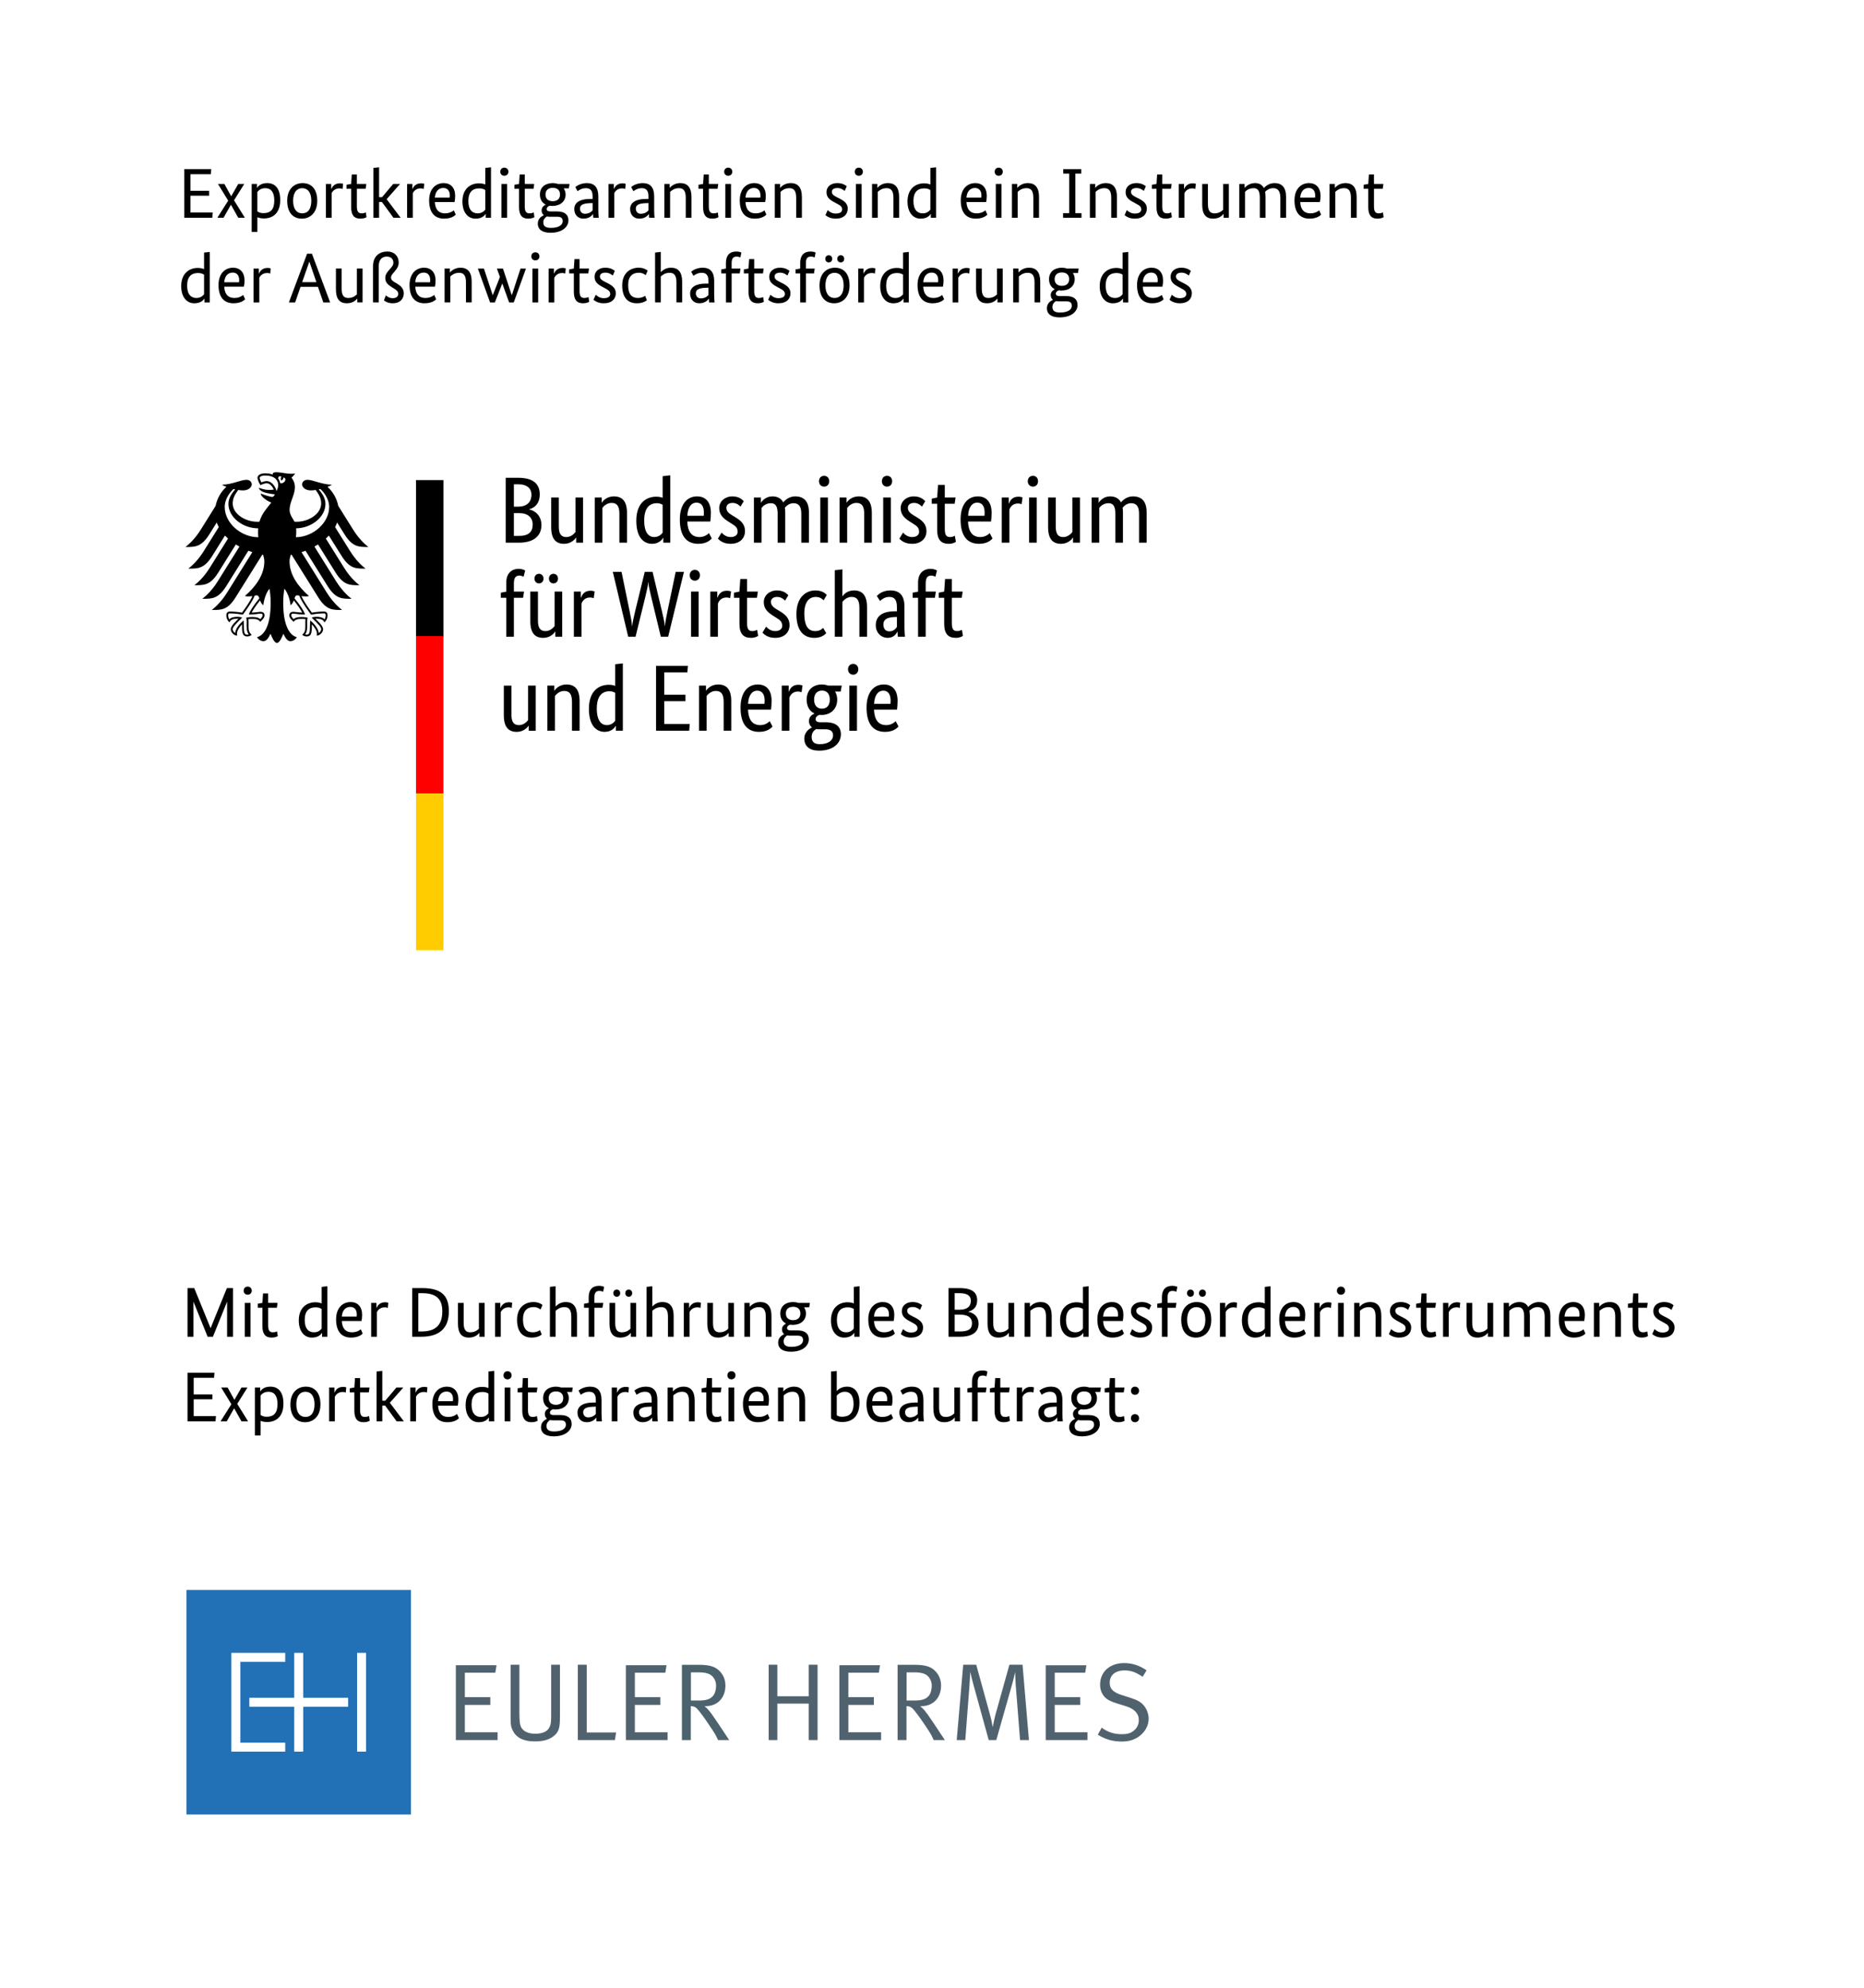 <?xml version="1.0" encoding="UTF-8"?>
<svg xmlns="http://www.w3.org/2000/svg" version="1.1" viewBox="0 0 237.903 253.742">
  <rect x="0" y="0" width="237.903" height="253.742" fill="#333333" stroke="none"/>
  <!-- Generator: Adobe Illustrator 29.5.1, SVG Export Plug-In . SVG Version: 2.1.0 Build 141)  -->
  <defs>
    <style>
      .st0 {
        fill: #4c626c;
      }

      .st1 {
        fill: #fc0;
      }

      .st2 {
        fill: #2270b5;
      }

      .st3 {
        fill: #51626f;
      }

      .st4 {
        stroke: #fff;
        stroke-miterlimit: 10;
        stroke-width: .5px;
      }

      .st4, .st5 {
        fill: #fff;
      }

      .st6 {
        fill: red;
      }
    </style>
  </defs>
  <g id="rahmen">
    <rect class="st4" x=".25" y=".25" width="237.403" height="253.242"/>
  </g>
  <g id="euler">
    <g>
      <g>
        <rect class="st2" x="23.8" y="202.907" width="28.653" height="28.653"/>
        <g>
          <polygon class="st5" points="44.43 216.66 38.699 216.66 38.699 210.93 37.552 210.93 37.552 216.66 31.822 216.66 31.822 217.805 37.552 217.805 37.552 223.537 38.699 223.537 38.699 217.805 44.43 217.805 44.43 216.66"/>
          <rect class="st5" x="45.579" y="210.93" width="1.146" height="12.607"/>
          <polygon class="st5" points="36.404 222.387 30.675 222.387 30.675 212.076 36.404 212.076 36.404 210.93 29.529 210.93 29.529 223.537 36.404 223.537 36.404 222.387"/>
        </g>
      </g>
      <polygon class="st3" points="58.179 212.51 63.37 212.51 63.217 213.466 59.329 213.466 59.329 216.582 62.58 216.582 62.58 217.575 59.329 217.575 59.329 221.066 63.508 221.066 63.508 222.063 58.179 222.063 58.179 212.51"/>
      <path class="st3" d="M65.168,212.443h1.122v6.156c0,.66.039,1.207.097,1.472.166.758.859,1.18,1.924,1.18.788,0,1.385-.211,1.674-.603.29-.394.36-.745.36-1.644v-6.562h1.122v6.689c0,1.373-.139,1.837-.721,2.356-.582.504-1.342.743-2.491.743-1.467,0-2.367-.476-2.81-1.388-.207-.421-.277-.619-.277-1.685v-6.714h0Z"/>
      <polygon class="st3" points="73.749 212.443 74.885 212.443 74.885 221.094 78.635 221.094 78.482 222.063 73.749 222.063 73.749 212.443"/>
      <polygon class="st3" points="79.881 212.51 85.068 212.51 84.917 213.466 81.027 213.466 81.027 216.582 84.279 216.582 84.279 217.575 81.027 217.575 81.027 221.066 85.207 221.066 85.207 222.063 79.881 222.063 79.881 212.51"/>
      <path class="st0" d="M87.033,212.457h2.212c1.302,0,1.938.238,2.396.615.429.352.943.997.943,2.022,0,1.585-1.014,2.637-2.519,2.637h-.139c.44.363.76.812.955,1.079.193.266.441.645.773,1.122.348.517,1.413,2.132,1.413,2.132h-1.426c-.219-.505-.319-.689-.735-1.334-.597-.911-1.176-1.753-1.688-2.381-.374-.48-.581-.604-1.051-.618v4.333h-1.135v-9.606M88.182,213.424v3.591h1.01c.845,0,1.371-.14,1.715-.491.32-.296.487-.813.487-1.446s-.389-1.248-.928-1.459c-.303-.126-.679-.197-1.19-.197h-1.094Z"/>
      <polygon class="st3" points="98.106 212.443 99.213 212.443 99.213 216.469 103.213 216.469 103.213 212.443 104.347 212.443 104.347 222.063 103.213 222.063 103.213 217.407 99.213 217.407 99.213 222.063 98.106 222.063 98.106 212.443"/>
      <polygon class="st3" points="107.127 212.51 112.318 212.51 112.165 213.466 108.276 213.466 108.276 216.582 111.529 216.582 111.529 217.575 108.276 217.575 108.276 221.066 112.457 221.066 112.457 222.063 107.127 222.063 107.127 212.51"/>
      <path class="st3" d="M114.559,212.457h2.215c1.301,0,1.936.238,2.394.615.428.352.941.997.941,2.022,0,1.585-1.008,2.637-2.518,2.637h-.139c.444.363.76.812.957,1.079.193.266.441.645.774,1.122.345.517,1.411,2.132,1.411,2.132h-1.425c-.222-.505-.318-.689-.732-1.334-.595-.911-1.176-1.753-1.688-2.381-.375-.48-.581-.604-1.053-.618v4.333h-1.135v-9.606M115.707,213.424v3.591h1.012c.841,0,1.369-.14,1.717-.491.317-.296.483-.813.483-1.446s-.386-1.248-.926-1.459c-.308-.126-.678-.197-1.19-.197h-1.096Z"/>
      <path class="st3" d="M122.936,212.443h1.661l1.731,6.281c.178.674.248.942.375,1.685.152-.815.221-1.081.343-1.571l1.786-6.394h1.675l.817,9.621h-1.133l-.556-7.054c-.04-.617-.069-1.642-.069-1.642-.098.478-.263,1.137-.373,1.516l-2.036,7.18h-.966l-1.883-6.83c-.194-.729-.334-1.207-.47-1.879,0,0-.069,1.276-.111,1.863l-.527,6.846h-1.093l.829-9.621Z"/>
      <polygon class="st3" points="133.467 212.511 138.658 212.511 138.504 213.466 134.615 213.466 134.615 216.582 137.868 216.582 137.868 217.575 134.615 217.575 134.615 221.066 138.795 221.066 138.795 222.063 133.467 222.063 133.467 212.511"/>
      <path class="st3" d="M146.338,213.158l-.498.826c-.911-.602-1.494-.812-2.31-.812-1.19,0-1.897.603-1.897,1.585,0,.773.457,1.221,1.58,1.571l1.092.351c.846.267,1.302.519,1.676.968.388.447.622,1.091.622,1.695,0,.897-.482,1.74-1.314,2.315-.622.406-1.259.589-2.132.589-1.134,0-2.103-.282-3.044-.87l.497-.897c.79.575,1.594.831,2.548.831.72,0,1.109-.113,1.509-.421.456-.353.678-.816.678-1.376,0-.855-.554-1.443-1.704-1.794l-.953-.294c-.86-.266-1.316-.464-1.688-.855-.39-.422-.595-.954-.595-1.572,0-1.641,1.231-2.764,3.071-2.764,1.024-.002,1.963.308,2.863.926Z"/>
    </g>
  </g>
  <g id="BMWE">
    <g>
      <path d="M37.767,68.559c.027-.223.043-.453.043-.687,0-.129,0-.282-.016-.45,1.997-.031,3.743-1.464,3.743-3.117,0-.84-.547-1.472-.856-1.851.067-.016.137-.032.207-.047.293.254,1.121,1.152,1.121,2.293,0,1.98-1.98,3.82-4.242,3.859M35.759,61.661c-.035-.219-.121-.418-.25-.59.008-.203.09-.399.418-.238-.175.179-.043.5-.043.5,0,0,.364-.168.285-.407.536.129.153.844-.41.735M35.298,62.68c-.074-.297-.222-.601-.418-.832-.175-.207-.464-.453-.859-.453-.18,0-.477.082-.668.164-.07-.129-.211-.441-.211-.582,0-.144.246-.293.715-.293,1.031,0,1.648.465,1.648,1.246,0,.278-.109.528-.207.75M37.947,75.977c.121,0,.179.02.25.047.297.809,1.441,2.332,1.488,2.398l.012.012.015-.004c.282-.043.997-.152,1.598-.152h.016c.062,0,.136,0,.183.047.039.039.059.105.059.203,0,.148-.063.406-.141.515-.207-.23-.551-.332-1.093-.332-.165,0-.36.047-.465.075l-.043.011-.047.012.312.317c.489.484.907.902.907,1.183,0,.168-.164.387-.313.484-.035-.511-.551-1.195-1.055-1.578l-.043-.035-.007.184c-.004.121-.016.305-.016.5,0,.972-.102,1.121-.438,1.121-.05,0-.128-.016-.179-.035.191-.235.265-.543.265-1.086l-.003-.254-.004-.199c0-.227.023-.391.043-.524l.007-.074-.05-.008c-.161-.019-.453-.062-.676-.062-.481,0-.809.047-1.043.265-.156-.125-.317-.339-.317-.476,0-.203.125-.223.293-.223.082,0,.161.016.27.027.207.032.52.079,1.16.079h.039l-.012-.039c-.164-.465-.609-1.141-1.324-2.012.063-.235.125-.387.352-.387M31.775,78.376l-.016.039h.039c.641,0,.954-.047,1.161-.079.109-.011.187-.027.269-.027.164,0,.293.02.293.223,0,.137-.16.351-.316.476-.235-.218-.563-.265-1.043-.265-.223,0-.52.043-.676.062l-.024.004-.027.004.008.074c.019.133.043.297.043.524l-.004.199-.004.254c0,.543.074.851.266,1.086-.047.019-.129.035-.18.035-.34,0-.438-.149-.438-1.121,0-.195-.007-.379-.015-.5l-.012-.184-.039.035c-.504.383-1.019,1.067-1.051,1.578-.152-.097-.316-.316-.316-.484,0-.281.422-.699.906-1.183l.277-.282.04-.035-.094-.023c-.106-.028-.297-.075-.465-.075-.543,0-.883.102-1.094.332-.078-.109-.14-.367-.14-.515,0-.098.019-.164.058-.203.047-.047.121-.047.188-.047h.011c.602,0,1.321.109,1.598.152l.02.004.007-.012c.051-.066,1.196-1.589,1.493-2.398.066-.027.125-.047.246-.047.226,0,.289.152.351.387-.715.871-1.16,1.547-1.32,2.012M28.681,64.701c0-1.141.828-2.039,1.121-2.293.071.015.141.031.211.047-.312.379-.859,1.011-.859,1.851,0,1.668,1.781,3.117,3.801,3.117-.012.145-.02.293-.02.45,0,.246.012.472.035.687-2.281-.012-4.289-1.863-4.289-3.859M43.986,68.211c1.023,1.622,1.824,1.594,3.035,1.594-1-.765-1.66-1.75-1.977-2.254l-1.871-2.992c-.183-.922-.66-1.785-1.375-2.43.239-.089.442-.187.559-.277-1.219,0-2.43-.621-3.098-.621-.425,0-.703.258-.703.594.028.379.418.761,1.133.761.164,0,.371-.019.598-.058.39.539.703,1.027.703,1.726,0,1.313-1.567,2.332-3.149,2.332-.089,0-.175-.003-.261-.011-.145-.324-.621-.867-.621-1.489,0-1.043.679-1.89.679-2.921,0-.641-.312-1.039-.433-1.204.195-.179.406-.402.457-.554-.114.051-.246.054-.442.054-.758,0-1.379-.195-1.98-.195-.344,0-.434.106-.434.207,0,.035.004.074.016.094-.129-.051-.25-.082-.395-.109-.175-.036-.367-.051-.57-.051-.734,0-.992.304-.992.57,0,.223.176.625.375.938.285-.145.625-.243.781-.243.391,0,.734.371.918.809-.262.031-.313.043-.574.043-.715,0-1.199-.254-1.297-.254-.012,0-.031.004-.031.02,0,.101.203.363.601.507.524.196,1.313.274,1.442.297,0,.024-.133.27-.282.317-.031.011-.054.011-.093.004-.547-.11-.7-.153-1.395-.418-.023-.008-.035.004-.035.027,0,.273.711.883,1.351,1.113-.535.684-1.199,1.379-1.511,2.438-.09.008-.176.011-.266.011-1.582,0-3.148-1.019-3.148-2.332,0-.699.312-1.187.703-1.726.226.039.433.058.598.058.714,0,1.105-.382,1.132-.761,0-.336-.273-.594-.703-.594-.668,0-1.875.621-3.097.621.121.09.32.188.558.277-.715.645-1.191,1.508-1.375,2.43l-1.867,2.992c-.316.504-.981,1.489-1.981,2.254,1.207,0,2.012.028,3.036-1.594l.957-1.531c.074.199.16.391.261.582l-1.906,3.051c-.316.508-.976,1.48-1.98,2.254,1.211,0,2.011.027,3.035-1.594l1.64-2.625c.125.129.254.258.391.379l-2.316,3.707c-.321.508-.973,1.481-1.981,2.25,1.211,0,2.012.031,3.035-1.59l2.258-3.613c.149.094.301.184.461.27l-2.758,4.414c-.316.504-.972,1.472-1.98,2.25,1.211,0,2.012.027,3.039-1.59l2.836-4.543c.168.062.34.125.512.179l-3.207,5.133c-.313.5-.985,1.489-1.977,2.25,1.207,0,2.012.028,3.031-1.59l3.418-5.468c.035.004.07.007.106.015.093.297.156.575.156.848,0,1.719-1.125,3.238-2.481,4.41.086.035.239.051.375.051.282,0,.461-.016.59-.039-.316.715-.988,1.637-1.328,2.109-.445-.078-1.09-.14-1.512-.14-.441,0-.492.257-.492.488,0,.402.188.723.406.898.082-.203.247-.476,1.063-.476.016,0,.047,0,.082.004-.238.265-.984.867-.984,1.355,0,.32.351.805.82.805-.027-.106-.027-.199-.027-.274,0-.39.351-.851.644-1.175-.008.097-.004.086-.004.199,0,.929.086,1.359.676,1.359.289,0,.488-.16.559-.207-.383-.355-.403-.633-.403-1.152,0-.137,0-.27.004-.453,0-.121-.004-.278-.019-.395.211-.027.297-.027.457-.027,0,0,.84-.067,1.043.371.226-.211.558-.504.558-.828,0-.215-.101-.461-.535-.461-.164,0-.68.101-1.109.101.117-.257.633-1.011,1.078-1.558.066.211.172.441.406.629.035-.352.238-1.465.789-2.117.067.441.152.89.152,1.843,0,2.313-.558,4.024-1.738,4.348.153.269.481.508.817.508.429,0,.668-.489.906-.949.125.339.469,1.175.816,1.175s.692-.836.817-1.175c.238.46.476.949.906.949.34,0,.664-.239.816-.508-1.179-.324-1.738-2.035-1.738-4.348,0-.953.086-1.402.152-1.843.551.652.758,1.765.789,2.117.235-.188.34-.418.407-.629.445.547.961,1.301,1.078,1.558-.43,0-.946-.101-1.11-.101-.433,0-.535.246-.535.461,0,.324.332.617.559.828.203-.438,1.043-.371,1.043-.371.164,0,.25,0,.461.027-.02.117-.024.274-.02.395v.453c0,.519-.019.797-.402,1.152.07.047.269.207.558.207.59,0,.676-.43.676-1.359,0-.113.004-.102-.004-.199.293.324.645.785.645,1.175,0,.075.004.168-.027.274.468,0,.82-.485.82-.805,0-.488-.746-1.09-.984-1.355.039-.004.066-.004.082-.004.816,0,.98.273,1.062.476.219-.175.406-.496.406-.898,0-.231-.05-.488-.492-.488-.422,0-1.066.062-1.512.14-.339-.472-1.011-1.394-1.328-2.109.129.023.309.039.59.039.141,0,.289-.016.375-.051-1.351-1.172-2.48-2.691-2.48-4.41,0-.273.062-.551.156-.848.035-.008.07-.011.105-.015l3.418,5.468c1.024,1.618,1.825,1.59,3.035,1.59-.996-.761-1.667-1.75-1.98-2.25l-3.207-5.133c.176-.054.344-.117.512-.179l2.84,4.543c1.023,1.617,1.824,1.59,3.035,1.59-1.008-.778-1.66-1.746-1.981-2.25l-2.754-4.414c.157-.086.309-.176.457-.27l2.258,3.613c1.024,1.621,1.824,1.59,3.035,1.59-1.008-.769-1.66-1.742-1.98-2.25l-2.317-3.707c.137-.121.266-.25.387-.379l1.645,2.625c1.023,1.621,1.824,1.594,3.035,1.594-1.004-.774-1.66-1.746-1.981-2.254l-1.906-3.051c.102-.191.192-.383.262-.582l.957,1.531ZM43.986,68.211"/>
      <rect x="53.095" y="61.266" width="3.5" height="20"/>
      <rect class="st6" x="53.095" y="81.165" width="3.5" height="20.102"/>
      <rect class="st1" x="53.095" y="101.266" width="3.5" height="20"/>
      <path d="M68.888,63.086c0-1.285-.781-2.113-2.75-2.113h-1.594v8.281h1.692c1.98,0,2.867-.949,2.867-2.246,0-1.101-.707-1.824-1.559-1.992v-.023c.719-.192,1.344-.754,1.344-1.907h0ZM67.83,63.122c0,.949-.586,1.535-1.704,1.535h-.539v-2.856h.551c1.164,0,1.692.567,1.692,1.321h0ZM67.986,66.938c0,.949-.527,1.453-1.75,1.453h-.649v-2.906h.707c1.082,0,1.692.566,1.692,1.453h0ZM73.505,68.607h.028v.648h.886v-5.761h-.972v4.406c-.192.238-.574.637-1.164.637-.649,0-.961-.387-.961-1.332v-3.711h-.973v3.781c0,1.559.637,2.125,1.656,2.125.879,0,1.395-.59,1.5-.793h0ZM78.056,64.176c.672,0,.996.399.996,1.371v3.707h.973v-3.781c0-1.558-.649-2.125-1.684-2.125-.898,0-1.414.59-1.523.793h-.024v-.648h-.886v5.761h.972v-4.441c.192-.238.586-.637,1.176-.637h0ZM83.49,68.536c-.672,0-1.27-.532-1.27-2.114,0-1.632.707-2.207,1.606-2.207.347,0,.578.094.746.204v3.55c-.133.192-.469.567-1.082.567h0ZM84.63,68.641h.024v.613h.89v-8.593l-.972.109v2.762c-.18-.074-.446-.145-.817-.145-1.222,0-2.543.742-2.543,3.071,0,2.101.922,2.941,2.016,2.941.91,0,1.293-.578,1.402-.758h0ZM88.904,64.141c.609,0,.933.469.933,1.262,0,.18-.011.336-.023.418h-2.086c.047-1.078.492-1.68,1.176-1.68h0ZM90.845,68.715l-.359-.683c-.133.129-.527.504-1.211.504-.973,0-1.5-.637-1.559-1.981h2.938c.039-.277.074-.625.074-1.117,0-1.379-.672-2.09-1.766-2.09-1.199,0-2.195.914-2.195,2.953,0,2.172.91,3.098,2.363,3.098,1.094,0,1.563-.516,1.715-.684h0ZM94.927,63.961c-.191-.191-.578-.613-1.465-.613-.933,0-1.668.637-1.668,1.488,0,.793.434,1.262,1.153,1.719l.359.227c.555.347.84.539.84,1.094,0,.371-.312.66-.887.66-.625,0-.984-.375-1.164-.567l-.469.77c.227.238.696.66,1.622.66,1.175,0,1.836-.707,1.836-1.621,0-.852-.481-1.32-1.262-1.789l-.36-.215c-.515-.313-.753-.551-.753-.984,0-.336.273-.614.789-.614.543,0,.878.336,1.007.481l.422-.696ZM98.384,64.215c.598,0,.864.395.864,1.332v3.707h.972v-3.863c0-.219-.011-.422-.051-.601.219-.25.579-.575,1.106-.575.648,0,.996.395.996,1.332v3.707h.973v-3.863c0-1.371-.602-2.043-1.754-2.043-.742,0-1.27.445-1.524.77-.261-.516-.742-.77-1.39-.77-.793,0-1.285.531-1.442.793h-.023v-.648h-.887v5.761h.973v-4.441c.168-.203.539-.598,1.187-.598h0ZM105.185,62.102c.387,0,.649-.289.649-.695,0-.399-.262-.684-.649-.684-.394,0-.656.285-.656.684,0,.406.262.695.656.695h0ZM105.666,63.494h-.969v5.761h.969v-5.761ZM109.302,64.176c.672,0,.996.399.996,1.371v3.707h.973v-3.781c0-1.558-.648-2.125-1.68-2.125-.902,0-1.418.59-1.523.793h-.024v-.648h-.89v5.761h.972v-4.441c.192-.238.59-.637,1.176-.637h0ZM113.216,62.102c.383,0,.649-.289.649-.695,0-.399-.266-.684-.649-.684-.398,0-.66.285-.66.684,0,.406.262.695.66.695h0ZM113.697,63.494h-.973v5.761h.973v-5.761ZM118.087,63.961c-.191-.191-.578-.613-1.464-.613-.938,0-1.668.637-1.668,1.488,0,.793.433,1.262,1.152,1.719l.359.227c.551.347.84.539.84,1.094,0,.371-.312.66-.887.66-.625,0-.984-.375-1.164-.567l-.468.77c.226.238.695.66,1.621.66,1.176,0,1.836-.707,1.836-1.621,0-.852-.481-1.32-1.262-1.789l-.359-.215c-.516-.313-.754-.551-.754-.984,0-.336.273-.614.789-.614.543,0,.879.336,1.008.481l.421-.696ZM121.998,69.145l-.129-.777c-.098.058-.313.168-.602.168-.492,0-.683-.243-.683-1.059v-3.191h1.257l.121-.793h-1.378v-1.606h-.864l-.109,1.606-.695.144v.649h.695v3.324c0,1.273.504,1.789,1.488,1.789.516,0,.817-.191.899-.254h0ZM124.736,64.141c.609,0,.933.469.933,1.262,0,.18-.011.336-.023.418h-2.086c.047-1.078.492-1.68,1.176-1.68h0ZM126.677,68.715l-.359-.683c-.133.129-.527.504-1.211.504-.973,0-1.5-.637-1.559-1.981h2.938c.035-.277.074-.625.074-1.117,0-1.379-.672-2.09-1.766-2.09-1.199,0-2.195.914-2.195,2.953,0,2.172.91,3.098,2.363,3.098,1.094,0,1.559-.516,1.715-.684h0ZM130.505,63.481c-.093-.035-.25-.094-.527-.094-.73,0-1.043.43-1.211.887h-.023v-.781h-.891v5.761h.973v-4.222c.144-.387.468-.781,1.082-.781.261,0,.429.07.48.093l.117-.863ZM131.837,62.102c.387,0,.649-.289.649-.695,0-.399-.262-.684-.649-.684-.394,0-.66.285-.66.684,0,.406.266.695.66.695h0ZM132.318,63.494h-.973v5.761h.973v-5.761ZM136.927,68.607h.024v.648h.886v-5.761h-.968v4.406c-.196.238-.578.637-1.164.637-.649,0-.961-.387-.961-1.332v-3.711h-.973v3.781c0,1.559.637,2.125,1.656,2.125.875,0,1.391-.59,1.5-.793h0ZM141.486,64.215c.601,0,.863.395.863,1.332v3.707h.973v-3.863c0-.219-.012-.422-.047-.601.215-.25.574-.575,1.105-.575.645,0,.996.395.996,1.332v3.707h.969v-3.863c0-1.371-.597-2.043-1.75-2.043-.746,0-1.273.445-1.523.77-.266-.516-.746-.77-1.395-.77-.789,0-1.281.531-1.437.793h-.024v-.648h-.89v5.761h.972v-4.441c.168-.203.539-.598,1.188-.598h0ZM141.486,64.215"/>
      <path d="M66.763,76.286l.121-.793h-1.297v-1.032c0-.753.25-1.007.707-1.007.254,0,.434.097.528.156l.207-.805c-.098-.058-.41-.215-.817-.215-.851,0-1.597.504-1.597,1.762v1.152l-.696.133v.649h.696v4.968h.972v-4.968h1.176ZM71.216,73.836c0-.371-.254-.609-.578-.609s-.574.238-.574.609c0,.375.25.614.574.614s.578-.239.578-.614h0ZM69.369,73.836c0-.371-.254-.609-.578-.609s-.575.238-.575.609c0,.375.25.614.575.614s.578-.239.578-.614h0ZM70.841,80.607h.028v.648h.886v-5.761h-.972v4.406c-.192.238-.574.637-1.164.637-.649,0-.961-.387-.961-1.332v-3.711h-.973v3.781c0,1.559.637,2.125,1.656,2.125.879,0,1.395-.59,1.5-.793h0ZM75.896,75.481c-.098-.035-.254-.094-.527-.094-.735,0-1.047.43-1.215.887h-.024v-.781h-.886v5.761h.972v-4.222c.145-.387.465-.781,1.078-.781.266,0,.434.07.481.093l.121-.863ZM86.24,72.973l-1.043,4.992c-.156.758-.313,1.563-.324,1.922h-.028c-.011-.359-.179-1.117-.359-1.875l-1.199-5.039h-.996l-1.223,5.016c-.18.746-.359,1.539-.371,1.898h-.028c-.011-.359-.156-1.117-.308-1.875l-1.035-5.039h-1.114l1.965,8.281h.938l1.285-5.234c.168-.707.324-1.367.324-1.727h.024c.011.36.168,1.043.336,1.754l1.257,5.207h.938l2.015-8.281h-1.054ZM88.685,74.102c.387,0,.649-.289.649-.695,0-.399-.262-.684-.649-.684-.394,0-.656.285-.656.684,0,.406.262.695.656.695h0ZM89.166,75.494h-.969v5.761h.969v-5.761ZM93.306,75.481c-.094-.035-.25-.094-.527-.094-.731,0-1.043.43-1.211.887h-.024v-.781h-.89v5.761h.972v-4.222c.145-.387.469-.781,1.083-.781.261,0,.429.07.476.093l.121-.863ZM96.763,81.145l-.133-.777c-.093.058-.312.168-.597.168-.492,0-.688-.243-.688-1.059v-3.191h1.262l.121-.793h-1.383v-1.606h-.863l-.106,1.606-.699.144v.649h.699v3.324c0,1.273.504,1.789,1.489,1.789.515,0,.812-.191.898-.254h0ZM100.615,75.961c-.192-.191-.574-.613-1.465-.613-.934,0-1.668.637-1.668,1.488,0,.793.434,1.262,1.152,1.719l.36.227c.554.347.84.539.84,1.094,0,.371-.313.66-.887.66-.625,0-.985-.375-1.164-.567l-.469.77c.23.238.695.66,1.621.66,1.176,0,1.836-.707,1.836-1.621,0-.852-.48-1.32-1.262-1.789l-.359-.215c-.516-.313-.754-.551-.754-.984,0-.336.273-.614.789-.614.543,0,.879.336,1.012.481l.418-.696ZM105.521,75.927c-.18-.203-.586-.578-1.461-.578-1.141,0-2.414.805-2.414,3.016,0,2.254,1.02,3.035,2.305,3.035.898,0,1.343-.422,1.5-.602l-.395-.671c-.121.132-.422.41-1.008.41-.828,0-1.394-.555-1.394-2.246,0-1.524.648-2.114,1.476-2.114.579,0,.875.325.985.434l.406-.684ZM108.689,76.176c.676,0,.996.399.996,1.371v3.707h.973v-3.781c0-1.523-.637-2.125-1.645-2.125-.922,0-1.355.555-1.472.735h-.028v-3.422l-.969.109v8.484h.969v-4.441c.196-.238.59-.637,1.176-.637h0ZM114.474,78.012h-.301c-1.304,0-2.398.446-2.398,1.778,0,.937.66,1.609,1.535,1.609.734,0,1.082-.492,1.211-.781h.027c.012.289.024.468.036.636h.921c-.023-.156-.07-.707-.07-1.199v-2.629c0-1.453-.625-2.078-1.801-2.078-.922,0-1.476.445-1.726.699l.406.649c.219-.195.602-.52,1.176-.52.625,0,.984.313.984,1.285v.551ZM114.474,78.735v1.269c-.121.18-.394.567-.961.567-.476,0-.765-.301-.765-.891,0-.633.492-.898,1.414-.933l.312-.012ZM119.322,76.286l.121-.793h-1.297v-1.032c0-.753.254-1.007.707-1.007.254,0,.434.097.531.156l.203-.805c-.097-.058-.41-.215-.816-.215-.852,0-1.598.504-1.598,1.762v1.152l-.695.133v.649h.695v4.968h.973v-4.968h1.176ZM122.9,81.145l-.133-.777c-.098.058-.312.168-.601.168-.493,0-.684-.243-.684-1.059v-3.191h1.262l.121-.793h-1.383v-1.606h-.863l-.11,1.606-.695.144v.649h.695v3.324c0,1.273.504,1.789,1.489,1.789.515,0,.816-.191.902-.254h0ZM122.9,81.145"/>
      <path d="M67.459,92.607h.023v.648h.891v-5.761h-.973v4.406c-.191.238-.578.637-1.164.637-.649,0-.961-.387-.961-1.332v-3.711h-.973v3.781c0,1.559.637,2.125,1.657,2.125.875,0,1.39-.59,1.5-.793h0ZM72.005,88.176c.672,0,.997.399.997,1.371v3.707h.972v-3.781c0-1.558-.648-2.125-1.68-2.125-.898,0-1.414.59-1.523.793h-.023v-.648h-.887v5.761h.969v-4.441c.195-.238.589-.637,1.175-.637h0ZM77.443,92.536c-.672,0-1.274-.532-1.274-2.114,0-1.632.711-2.207,1.61-2.207.347,0,.574.094.742.204v3.55c-.129.192-.465.567-1.078.567h0ZM78.584,92.641h.023v.613h.887v-8.593l-.973.109v2.762c-.18-.074-.441-.145-.812-.145-1.227,0-2.547.742-2.547,3.071,0,2.101.925,2.941,2.015,2.941.914,0,1.297-.578,1.407-.758h0ZM87.798,84.973h-4.066v8.281h4.234l.063-.863h-3.254v-2.906h2.711v-.828h-2.711v-2.856h2.953l.07-.828ZM91.365,88.176c.672,0,.996.399.996,1.371v3.707h.969v-3.781c0-1.558-.649-2.125-1.68-2.125-.898,0-1.414.59-1.524.793h-.023v-.648h-.887v5.761h.969v-4.441c.195-.238.59-.637,1.18-.637h0ZM96.654,88.141c.613,0,.937.469.937,1.262,0,.18-.011.336-.023.418h-2.09c.051-1.078.492-1.68,1.176-1.68h0ZM98.599,92.715l-.359-.683c-.133.129-.528.504-1.211.504-.973,0-1.5-.637-1.563-1.981h2.942c.035-.277.07-.625.07-1.117,0-1.379-.672-2.09-1.762-2.09-1.203,0-2.199.914-2.199,2.953,0,2.172.914,3.098,2.367,3.098,1.09,0,1.559-.516,1.715-.684h0ZM102.427,87.481c-.097-.035-.254-.094-.527-.094-.734,0-1.047.43-1.215.887h-.023v-.781h-.887v5.761h.973v-4.222c.144-.387.468-.781,1.078-.781.265,0,.433.07.48.093l.121-.863ZM105.908,89.282c0,.828-.457,1.152-1.008,1.152-.527,0-.996-.324-.996-1.152s.469-1.153,1.019-1.153c.528,0,.985.325.985,1.153h0ZM107.322,93.7c0-1.094-.817-1.528-1.906-1.528h-.735c-.418,0-.586-.168-.586-.406,0-.301.278-.457.469-.539.094.012.191.012.301.012,1.125,0,1.988-.735,1.988-1.957,0-.383-.094-.742-.273-1.031h.718l.133-.758h-1.754c-.238-.094-.492-.145-.765-.145-1.082,0-1.957.637-1.957,1.934,0,.914.394,1.488.984,1.765v.024c-.145.07-.695.312-.695.933,0,.364.132.625.371.805v.024c-.266.144-.961.554-.961,1.406,0,.996.66,1.558,1.887,1.558,1.703,0,2.781-.863,2.781-2.097h0ZM104.611,94.969c-.684,0-1.02-.312-1.02-.922,0-.578.313-.851.586-1.007.133.023.289.035.446.035h.73c.59,0,.973.215.973.765,0,.59-.539,1.129-1.715,1.129h0ZM108.896,86.102c.383,0,.648-.289.648-.695,0-.399-.265-.684-.648-.684-.398,0-.66.285-.66.684,0,.406.262.695.66.695h0ZM109.376,87.494h-.972v5.761h.972v-5.761ZM112.736,88.141c.609,0,.933.469.933,1.262,0,.18-.011.336-.023.418h-2.086c.047-1.078.492-1.68,1.176-1.68h0ZM114.677,92.715l-.359-.683c-.133.129-.527.504-1.211.504-.973,0-1.5-.637-1.559-1.981h2.938c.035-.277.074-.625.074-1.117,0-1.379-.672-2.09-1.766-2.09-1.199,0-2.195.914-2.195,2.953,0,2.172.91,3.098,2.363,3.098,1.094,0,1.559-.516,1.715-.684h0ZM114.677,92.715"/>
    </g>
  </g>
  <g id="text">
    <g>
      <path d="M29.741,170.591h-.756v-4.438h-.018l-1.792,4.438h-.675l-1.792-4.438h-.018v4.438h-.756v-6.212h.855l2.08,5.096h.018l2.071-5.096h.783v6.212Z"/>
      <path d="M31.611,165.225c-.288,0-.513-.198-.513-.514s.225-.522.513-.522.522.208.522.522-.234.514-.522.514ZM31.971,170.591h-.729v-4.321h.729v4.321Z"/>
      <path d="M35.337,166.89h-1.116v2.232c0,.657.171.9.612.9.261,0,.441-.072.531-.117l.09.604c-.09.054-.333.189-.792.189-.819,0-1.17-.486-1.17-1.477v-2.332h-.594v-.513l.594-.108.081-1.206h.648v1.206h1.207l-.09.621Z"/>
      <path d="M40.242,166.188c.378,0,.648.081.81.153v-2.116l.729-.081v6.446h-.675v-.486h-.018c-.117.162-.414.595-1.288.595-.945,0-1.666-.774-1.666-2.188,0-1.665,1.062-2.322,2.107-2.322ZM40.071,170.023c.585,0,.855-.324.981-.477v-2.494c-.144-.108-.387-.216-.774-.216-.837,0-1.387.45-1.387,1.62,0,1.144.531,1.566,1.18,1.566Z"/>
      <path d="M46.137,168.583h-2.512c.054.981.513,1.44,1.288,1.44.657,0,1.017-.288,1.134-.387l.243.549c-.099.108-.522.514-1.477.514-1.161,0-1.917-.712-1.917-2.332,0-1.504.873-2.206,1.854-2.206.891,0,1.467.586,1.467,1.639,0,.307-.036.559-.081.783ZM43.626,168.015h1.891c.018-.107.018-.197.018-.288,0-.603-.315-.945-.828-.945-.604,0-1.026.441-1.081,1.233Z"/>
      <path d="M49.495,166.918c-.054-.027-.162-.081-.396-.081-.576,0-.873.351-.999.612v3.142h-.729v-4.321h.675v.64h.018c.135-.315.423-.721,1.098-.721.18,0,.288.027.396.063l-.063.666Z"/>
      <path d="M52.608,170.591v-6.212h1.224c2.377,0,3.457.847,3.457,2.962,0,2.242-1.296,3.25-3.511,3.25h-1.17ZM53.391,165.027v4.889h.387c1.729,0,2.674-.729,2.674-2.575,0-1.701-.918-2.313-2.62-2.313h-.441Z"/>
      <path d="M59.178,168.826c0,.837.252,1.197.837,1.197.612,0,.936-.297,1.107-.459v-3.295h.729v4.321h-.675v-.486h-.018c-.135.162-.486.595-1.332.595-.892,0-1.377-.55-1.377-1.756v-2.674h.729v2.557Z"/>
      <path d="M65.307,166.918c-.054-.027-.162-.081-.396-.081-.576,0-.873.351-.999.612v3.142h-.729v-4.321h.675v.64h.018c.135-.315.423-.721,1.098-.721.18,0,.288.027.396.063l-.063.666Z"/>
      <path d="M68.988,167.116c-.099-.081-.405-.315-.882-.315-.783,0-1.359.45-1.359,1.566,0,1.225.504,1.656,1.251,1.656.477,0,.783-.18.918-.279l.225.567c-.162.126-.541.388-1.296.388-1.081,0-1.855-.667-1.855-2.278,0-1.62,1.062-2.26,2.098-2.26.657,0,1.018.271,1.152.369l-.252.586Z"/>
      <path d="M72.912,170.591v-2.557c0-.828-.252-1.225-.864-1.225-.585,0-.937.288-1.134.469v3.312h-.729v-6.365l.729-.081v2.566h.018c.216-.217.621-.55,1.287-.55.918,0,1.422.576,1.422,1.756v2.674h-.729Z"/>
      <path d="M76.899,166.89h-1.036v3.7h-.729v-3.7h-.594v-.513l.594-.108v-.729c0-.963.486-1.449,1.323-1.449.351,0,.549.09.648.135l-.126.621c-.09-.035-.252-.107-.477-.107-.423,0-.64.216-.64.811v.72h1.125l-.09.621Z"/>
      <path d="M78.519,168.826c0,.837.252,1.197.837,1.197.612,0,.936-.297,1.107-.459v-3.295h.729v4.321h-.675v-.486h-.018c-.135.162-.486.595-1.332.595-.892,0-1.377-.55-1.377-1.756v-2.674h.729v2.557ZM78.717,165.486c-.243,0-.441-.18-.441-.459s.198-.459.441-.459.441.18.441.459-.198.459-.441.459ZM80.247,165.486c-.243,0-.441-.18-.441-.459s.198-.459.441-.459.441.18.441.459-.198.459-.441.459Z"/>
      <path d="M85.251,170.591v-2.557c0-.828-.252-1.225-.864-1.225-.585,0-.937.288-1.134.469v3.312h-.729v-6.365l.729-.081v2.566h.018c.216-.217.621-.55,1.287-.55.918,0,1.422.576,1.422,1.756v2.674h-.729Z"/>
      <path d="M89.4,166.918c-.054-.027-.162-.081-.396-.081-.576,0-.873.351-.999.612v3.142h-.729v-4.321h.675v.64h.018c.135-.315.423-.721,1.098-.721.18,0,.288.027.396.063l-.063.666Z"/>
      <path d="M91.001,168.826c0,.837.252,1.197.837,1.197.612,0,.936-.297,1.107-.459v-3.295h.729v4.321h-.675v-.486h-.018c-.135.162-.486.595-1.332.595-.892,0-1.377-.55-1.377-1.756v-2.674h.729v2.557Z"/>
      <path d="M97.734,170.591v-2.557c0-.828-.252-1.225-.864-1.225-.585,0-.937.288-1.134.469v3.312h-.729v-4.321h.675v.486h.018c.171-.189.594-.595,1.341-.595.918,0,1.422.576,1.422,1.756v2.674h-.729Z"/>
      <path d="M100.938,172.499c-1.026,0-1.621-.396-1.621-1.17,0-.657.495-.928.756-1.062v-.018c-.189-.153-.27-.369-.27-.612,0-.45.396-.666.513-.721v-.018c-.441-.216-.729-.64-.729-1.278,0-.973.729-1.459,1.639-1.459.234,0,.45.036.648.108h1.495l-.09.567h-.657c.153.225.243.486.243.783,0,.918-.729,1.458-1.692,1.458-.126,0-.243-.009-.36-.026-.144.062-.36.188-.36.423,0,.18.135.306.459.306h.882c.909,0,1.432.379,1.432,1.144,0,.819-.783,1.575-2.287,1.575ZM100.991,171.878c1.054,0,1.503-.405,1.503-.846,0-.414-.216-.576-.702-.576h-.954c-.135,0-.261-.01-.369-.036-.216.135-.45.36-.45.765,0,.486.324.693.972.693ZM101.234,166.764c-.495,0-.936.234-.936.855s.441.855.918.855c.495,0,.937-.234.937-.855s-.441-.855-.918-.855Z"/>
      <path d="M108.165,166.188c.378,0,.648.081.81.153v-2.116l.729-.081v6.446h-.675v-.486h-.018c-.117.162-.414.595-1.288.595-.945,0-1.666-.774-1.666-2.188,0-1.665,1.062-2.322,2.107-2.322ZM107.993,170.023c.585,0,.855-.324.981-.477v-2.494c-.144-.108-.387-.216-.774-.216-.837,0-1.387.45-1.387,1.62,0,1.144.531,1.566,1.179,1.566Z"/>
      <path d="M114.06,168.583h-2.512c.054.981.513,1.44,1.288,1.44.657,0,1.017-.288,1.134-.387l.243.549c-.099.108-.522.514-1.477.514-1.161,0-1.917-.712-1.917-2.332,0-1.504.873-2.206,1.854-2.206.891,0,1.467.586,1.467,1.639,0,.307-.036.559-.081.783ZM111.548,168.015h1.891c.018-.107.018-.197.018-.288,0-.603-.315-.945-.828-.945-.603,0-1.026.441-1.081,1.233Z"/>
      <path d="M117.425,167.161c-.126-.1-.459-.369-.918-.369-.486,0-.72.197-.72.477,0,.315.198.469.657.702l.324.162c.675.343,1.044.685,1.044,1.288,0,.702-.486,1.278-1.54,1.278-.72,0-1.125-.298-1.305-.45l.288-.64c.162.153.495.441,1.017.441.549,0,.828-.207.828-.531,0-.369-.252-.513-.756-.783l-.315-.171c-.621-.333-.927-.666-.927-1.261,0-.684.567-1.144,1.369-1.144.711,0,1.08.298,1.215.405l-.261.595Z"/>
      <path d="M123.591,167.394v.019c.738.135,1.305.648,1.305,1.494,0,.973-.639,1.684-2.376,1.684h-1.458v-6.212h1.377c1.719,0,2.277.612,2.277,1.566,0,.892-.522,1.261-1.125,1.449ZM122.439,165.027h-.594v2.115h.585c1.036,0,1.477-.414,1.477-1.152,0-.567-.36-.963-1.467-.963ZM122.573,167.773h-.729v2.143h.675c1.17,0,1.539-.369,1.539-1.062s-.513-1.08-1.485-1.08Z"/>
      <path d="M126.767,168.826c0,.837.252,1.197.837,1.197.612,0,.936-.297,1.107-.459v-3.295h.729v4.321h-.675v-.486h-.018c-.135.162-.486.595-1.332.595-.892,0-1.377-.55-1.377-1.756v-2.674h.729v2.557Z"/>
      <path d="M133.5,170.591v-2.557c0-.828-.252-1.225-.864-1.225-.585,0-.937.288-1.134.469v3.312h-.729v-4.321h.675v.486h.018c.171-.189.594-.595,1.341-.595.918,0,1.422.576,1.422,1.756v2.674h-.729Z"/>
      <path d="M137.405,166.188c.378,0,.648.081.81.153v-2.116l.729-.081v6.446h-.675v-.486h-.018c-.117.162-.414.595-1.288.595-.945,0-1.666-.774-1.666-2.188,0-1.665,1.062-2.322,2.107-2.322ZM137.234,170.023c.585,0,.855-.324.981-.477v-2.494c-.144-.108-.387-.216-.774-.216-.837,0-1.387.45-1.387,1.62,0,1.144.531,1.566,1.18,1.566Z"/>
      <path d="M143.3,168.583h-2.512c.054.981.513,1.44,1.288,1.44.657,0,1.017-.288,1.134-.387l.243.549c-.099.108-.522.514-1.477.514-1.161,0-1.917-.712-1.917-2.332,0-1.504.873-2.206,1.854-2.206.891,0,1.467.586,1.467,1.639,0,.307-.036.559-.081.783ZM140.789,168.015h1.891c.018-.107.018-.197.018-.288,0-.603-.315-.945-.828-.945-.604,0-1.026.441-1.081,1.233Z"/>
      <path d="M146.666,167.161c-.126-.1-.459-.369-.918-.369-.486,0-.72.197-.72.477,0,.315.198.469.657.702l.324.162c.675.343,1.044.685,1.044,1.288,0,.702-.486,1.278-1.54,1.278-.72,0-1.125-.298-1.305-.45l.288-.64c.162.153.495.441,1.017.441.549,0,.828-.207.828-.531,0-.369-.252-.513-.756-.783l-.315-.171c-.621-.333-.927-.666-.927-1.261,0-.684.567-1.144,1.369-1.144.711,0,1.08.298,1.215.405l-.261.595Z"/>
      <path d="M150.059,166.89h-1.036v3.7h-.729v-3.7h-.594v-.513l.594-.108v-.729c0-.963.486-1.449,1.323-1.449.351,0,.549.09.648.135l-.126.621c-.09-.035-.252-.107-.477-.107-.423,0-.64.216-.64.811v.72h1.125l-.09.621Z"/>
      <path d="M152.624,170.699c-1.062,0-1.864-.721-1.864-2.278s.937-2.26,1.972-2.26c1.062,0,1.864.702,1.864,2.26s-.937,2.278-1.972,2.278ZM151.94,165.486c-.243,0-.441-.18-.441-.459s.198-.459.441-.459.441.18.441.459-.198.459-.441.459ZM152.678,166.809c-.675,0-1.162.514-1.162,1.611,0,1.09.486,1.603,1.162,1.603.693,0,1.161-.513,1.161-1.603,0-1.098-.486-1.611-1.161-1.611ZM153.47,165.486c-.243,0-.441-.18-.441-.459s.198-.459.441-.459.441.18.441.459-.198.459-.441.459Z"/>
      <path d="M157.826,166.918c-.054-.027-.162-.081-.396-.081-.576,0-.873.351-.999.612v3.142h-.729v-4.321h.675v.64h.018c.135-.315.423-.721,1.098-.721.18,0,.288.027.396.063l-.063.666Z"/>
      <path d="M160.615,166.188c.378,0,.648.081.811.153v-2.116l.729-.081v6.446h-.676v-.486h-.018c-.117.162-.414.595-1.288.595-.945,0-1.665-.774-1.665-2.188,0-1.665,1.062-2.322,2.106-2.322ZM160.444,170.023c.585,0,.855-.324.981-.477v-2.494c-.145-.108-.388-.216-.774-.216-.837,0-1.387.45-1.387,1.62,0,1.144.531,1.566,1.18,1.566Z"/>
      <path d="M166.511,168.583h-2.512c.054.981.513,1.44,1.287,1.44.657,0,1.018-.288,1.135-.387l.243.549c-.1.108-.522.514-1.477.514-1.161,0-1.918-.712-1.918-2.332,0-1.504.873-2.206,1.854-2.206.892,0,1.468.586,1.468,1.639,0,.307-.036.559-.081.783ZM163.999,168.015h1.891c.018-.107.018-.197.018-.288,0-.603-.314-.945-.828-.945-.603,0-1.026.441-1.08,1.233Z"/>
      <path d="M169.868,166.918c-.055-.027-.162-.081-.396-.081-.576,0-.873.351-.999.612v3.142h-.729v-4.321h.675v.64h.019c.135-.315.423-.721,1.098-.721.181,0,.288.027.396.063l-.062.666Z"/>
      <path d="M171.145,165.225c-.288,0-.513-.198-.513-.514s.225-.522.513-.522.522.208.522.522-.234.514-.522.514ZM171.505,170.591h-.729v-4.321h.729v4.321Z"/>
      <path d="M175.565,170.591v-2.557c0-.828-.252-1.225-.864-1.225-.585,0-.937.288-1.134.469v3.312h-.729v-4.321h.675v.486h.019c.171-.189.594-.595,1.341-.595.919,0,1.423.576,1.423,1.756v2.674h-.729Z"/>
      <path d="M179.723,167.161c-.126-.1-.459-.369-.919-.369-.485,0-.72.197-.72.477,0,.315.198.469.657.702l.324.162c.675.343,1.044.685,1.044,1.288,0,.702-.486,1.278-1.539,1.278-.721,0-1.126-.298-1.306-.45l.288-.64c.162.153.495.441,1.018.441.549,0,.828-.207.828-.531,0-.369-.252-.513-.756-.783l-.315-.171c-.621-.333-.928-.666-.928-1.261,0-.684.567-1.144,1.369-1.144.711,0,1.08.298,1.215.405l-.261.595Z"/>
      <path d="M183.188,166.89h-1.116v2.232c0,.657.171.9.612.9.261,0,.44-.072.531-.117l.09.604c-.09.054-.333.189-.793.189-.818,0-1.17-.486-1.17-1.477v-2.332h-.594v-.513l.594-.108.081-1.206h.648v1.206h1.206l-.09.621Z"/>
      <path d="M186.302,166.918c-.055-.027-.162-.081-.396-.081-.576,0-.873.351-.999.612v3.142h-.729v-4.321h.675v.64h.019c.135-.315.423-.721,1.098-.721.181,0,.288.027.396.063l-.062.666Z"/>
      <path d="M187.902,168.826c0,.837.252,1.197.838,1.197.612,0,.936-.297,1.107-.459v-3.295h.729v4.321h-.675v-.486h-.019c-.135.162-.485.595-1.332.595-.892,0-1.377-.55-1.377-1.756v-2.674h.729v2.557Z"/>
      <path d="M194.527,170.591v-2.557c0-.855-.243-1.225-.774-1.225-.612,0-.954.297-1.116.469v3.312h-.729v-4.321h.676v.486h.018c.181-.198.604-.595,1.323-.595.505,0,.892.207,1.117.631.216-.243.692-.631,1.368-.631.945,0,1.467.576,1.467,1.756v2.674h-.729v-2.557c0-.855-.324-1.225-.909-1.225-.514,0-.855.279-1.035.459.035.189.054.405.054.648v2.674h-.729Z"/>
      <path d="M202.195,168.583h-2.512c.054.981.513,1.44,1.287,1.44.657,0,1.018-.288,1.135-.387l.243.549c-.1.108-.522.514-1.477.514-1.161,0-1.918-.712-1.918-2.332,0-1.504.873-2.206,1.854-2.206.892,0,1.468.586,1.468,1.639,0,.307-.036.559-.081.783ZM199.684,168.015h1.891c.018-.107.018-.197.018-.288,0-.603-.314-.945-.828-.945-.603,0-1.026.441-1.08,1.233Z"/>
      <path d="M206.155,170.591v-2.557c0-.828-.252-1.225-.864-1.225-.585,0-.937.288-1.135.469v3.312h-.729v-4.321h.676v.486h.018c.171-.189.595-.595,1.342-.595.918,0,1.422.576,1.422,1.756v2.674h-.729Z"/>
      <path d="M210.214,166.89h-1.116v2.232c0,.657.171.9.612.9.261,0,.44-.072.531-.117l.09.604c-.09.054-.333.189-.793.189-.818,0-1.17-.486-1.17-1.477v-2.332h-.594v-.513l.594-.108.081-1.206h.648v1.206h1.206l-.09.621Z"/>
      <path d="M213.337,167.161c-.126-.1-.459-.369-.919-.369-.485,0-.72.197-.72.477,0,.315.198.469.657.702l.324.162c.675.343,1.044.685,1.044,1.288,0,.702-.486,1.278-1.539,1.278-.721,0-1.126-.298-1.306-.45l.288-.64c.162.153.495.441,1.018.441.549,0,.828-.207.828-.531,0-.369-.252-.513-.756-.783l-.315-.171c-.621-.333-.928-.666-.928-1.261,0-.684.567-1.144,1.369-1.144.711,0,1.08.298,1.215.405l-.261.595Z"/>
      <path d="M27.319,175.827h-2.602v2.115h2.386v.631h-2.386v2.143h2.845l-.054.675h-3.574v-6.212h3.439l-.054.648Z"/>
      <path d="M30.279,179.158l1.387,2.232h-.846l-.927-1.656h-.018l-.937,1.656h-.792l1.386-2.188-1.305-2.134h.819l.864,1.558h.018l.892-1.558h.765l-1.306,2.089Z"/>
      <path d="M33.204,177.555h.018c.117-.162.441-.595,1.288-.595,1.026,0,1.666.702,1.666,2.161,0,1.647-.91,2.35-2.08,2.35-.405,0-.666-.081-.837-.153v1.873h-.729v-6.122h.675v.486ZM33.258,180.571c.153.108.396.226.756.226.9,0,1.404-.433,1.404-1.621,0-1.099-.45-1.566-1.152-1.566-.585,0-.882.324-1.008.478v2.484Z"/>
      <path d="M38.928,181.499c-1.062,0-1.864-.721-1.864-2.278s.937-2.26,1.972-2.26c1.062,0,1.864.702,1.864,2.26s-.937,2.278-1.972,2.278ZM38.982,177.609c-.675,0-1.162.514-1.162,1.611,0,1.09.486,1.603,1.162,1.603.693,0,1.161-.513,1.161-1.603,0-1.098-.486-1.611-1.161-1.611Z"/>
      <path d="M44.13,177.718c-.054-.027-.162-.081-.396-.081-.576,0-.873.351-.999.612v3.142h-.729v-4.321h.675v.64h.018c.135-.315.423-.721,1.098-.721.18,0,.288.027.396.063l-.063.666Z"/>
      <path d="M47.073,177.69h-1.116v2.232c0,.657.171.9.612.9.261,0,.441-.072.531-.117l.09.604c-.09.054-.333.189-.792.189-.819,0-1.17-.486-1.17-1.477v-2.332h-.594v-.513l.594-.108.081-1.206h.648v1.206h1.207l-.09.621Z"/>
      <path d="M49.755,179.013l1.792,2.377h-.918l-1.477-2.017h-.36v2.017h-.729v-6.365l.729-.081v3.809h.378l1.422-1.684h.882l-1.719,1.944Z"/>
      <path d="M54.489,177.718c-.054-.027-.162-.081-.396-.081-.576,0-.873.351-.999.612v3.142h-.729v-4.321h.675v.64h.018c.135-.315.423-.721,1.098-.721.18,0,.288.027.396.063l-.063.666Z"/>
      <path d="M58.422,179.383h-2.512c.054.981.513,1.44,1.288,1.44.657,0,1.017-.288,1.134-.387l.243.549c-.099.108-.522.514-1.477.514-1.161,0-1.917-.712-1.917-2.332,0-1.504.873-2.206,1.854-2.206.891,0,1.467.586,1.467,1.639,0,.307-.036.559-.081.783ZM55.91,178.815h1.891c.018-.107.018-.197.018-.288,0-.603-.315-.945-.828-.945-.603,0-1.026.441-1.081,1.233Z"/>
      <path d="M61.536,176.988c.378,0,.648.081.81.153v-2.116l.729-.081v6.446h-.675v-.486h-.018c-.117.162-.414.595-1.288.595-.945,0-1.666-.774-1.666-2.188,0-1.665,1.062-2.322,2.107-2.322ZM61.365,180.823c.585,0,.855-.324.981-.477v-2.494c-.144-.108-.387-.216-.774-.216-.837,0-1.387.45-1.387,1.62,0,1.144.531,1.566,1.18,1.566Z"/>
      <path d="M64.775,176.025c-.288,0-.513-.198-.513-.514s.225-.522.513-.522.522.207.522.522-.234.514-.522.514ZM65.136,181.39h-.729v-4.321h.729v4.321Z"/>
      <path d="M68.502,177.69h-1.116v2.232c0,.657.171.9.612.9.261,0,.441-.072.531-.117l.09.604c-.09.054-.333.189-.792.189-.819,0-1.17-.486-1.17-1.477v-2.332h-.594v-.513l.594-.108.081-1.206h.648v1.206h1.207l-.09.621Z"/>
      <path d="M70.67,183.299c-1.026,0-1.621-.396-1.621-1.17,0-.657.495-.928.756-1.062v-.018c-.189-.153-.27-.369-.27-.612,0-.45.396-.666.513-.721v-.018c-.441-.216-.729-.64-.729-1.278,0-.973.729-1.459,1.639-1.459.234,0,.45.036.648.108h1.495l-.09.567h-.657c.153.225.243.486.243.783,0,.918-.729,1.458-1.692,1.458-.126,0-.243-.009-.36-.026-.144.062-.36.188-.36.423,0,.18.135.306.459.306h.882c.909,0,1.432.378,1.432,1.144,0,.819-.783,1.575-2.287,1.575ZM70.724,182.678c1.053,0,1.503-.405,1.503-.846,0-.414-.216-.576-.702-.576h-.954c-.135,0-.261-.009-.369-.036-.216.135-.45.36-.45.765,0,.486.324.693.972.693ZM70.967,177.564c-.495,0-.936.234-.936.855s.441.855.918.855c.495,0,.937-.234.937-.855s-.441-.855-.918-.855Z"/>
      <path d="M75.684,178.987h.36v-.334c0-.756-.297-1.044-.855-1.044-.513,0-.891.252-1.062.388l-.288-.531c.216-.181.72-.505,1.486-.505.945,0,1.449.55,1.449,1.692v1.837c0,.369.036.783.054.9h-.702c-.009-.126-.018-.261-.027-.478h-.018c-.153.243-.522.586-1.206.586-.711,0-1.17-.505-1.17-1.233,0-.892.855-1.278,1.98-1.278ZM75.036,180.878c.585,0,.855-.271,1.008-.433v-.937l-.415.019c-.819.036-1.197.233-1.197.693,0,.423.288.657.604.657Z"/>
      <path d="M80.202,177.718c-.054-.027-.162-.081-.396-.081-.576,0-.873.351-.999.612v3.142h-.729v-4.321h.675v.64h.018c.135-.315.423-.721,1.098-.721.18,0,.288.027.396.063l-.063.666Z"/>
      <path d="M82.812,178.987h.36v-.334c0-.756-.297-1.044-.855-1.044-.513,0-.891.252-1.062.388l-.288-.531c.216-.181.72-.505,1.486-.505.945,0,1.449.55,1.449,1.692v1.837c0,.369.036.783.054.9h-.702c-.009-.126-.018-.261-.027-.478h-.018c-.153.243-.522.586-1.206.586-.711,0-1.17-.505-1.17-1.233,0-.892.855-1.278,1.98-1.278ZM82.164,180.878c.585,0,.855-.271,1.008-.433v-.937l-.415.019c-.819.036-1.197.233-1.197.693,0,.423.288.657.604.657Z"/>
      <path d="M87.933,181.39v-2.557c0-.828-.252-1.225-.864-1.225-.585,0-.937.288-1.134.468v3.313h-.729v-4.321h.675v.486h.018c.171-.189.594-.595,1.341-.595.918,0,1.422.576,1.422,1.756v2.674h-.729Z"/>
      <path d="M91.991,177.69h-1.116v2.232c0,.657.171.9.612.9.261,0,.441-.072.531-.117l.09.604c-.09.054-.333.189-.792.189-.819,0-1.17-.486-1.17-1.477v-2.332h-.594v-.513l.594-.108.081-1.206h.648v1.206h1.207l-.09.621Z"/>
      <path d="M93.35,176.025c-.288,0-.513-.198-.513-.514s.225-.522.513-.522.522.207.522.522-.234.514-.522.514ZM93.71,181.39h-.729v-4.321h.729v4.321Z"/>
      <path d="M98.066,179.383h-2.512c.054.981.513,1.44,1.288,1.44.657,0,1.017-.288,1.134-.387l.243.549c-.099.108-.522.514-1.477.514-1.161,0-1.917-.712-1.917-2.332,0-1.504.873-2.206,1.854-2.206.891,0,1.467.586,1.467,1.639,0,.307-.036.559-.081.783ZM95.555,178.815h1.891c.018-.107.018-.197.018-.288,0-.603-.315-.945-.828-.945-.603,0-1.026.441-1.081,1.233Z"/>
      <path d="M102.026,181.39v-2.557c0-.828-.252-1.225-.864-1.225-.585,0-.937.288-1.134.468v3.313h-.729v-4.321h.675v.486h.018c.171-.189.594-.595,1.341-.595.918,0,1.422.576,1.422,1.756v2.674h-.729Z"/>
      <path d="M107.507,181.471c-.792,0-1.206-.271-1.44-.45v-5.996l.729-.062v2.548h.018c.171-.217.603-.55,1.305-.55.927,0,1.576.712,1.576,2.026,0,1.8-.955,2.484-2.188,2.484ZM107.831,177.609c-.513,0-.864.288-1.035.495v2.503c.108.072.288.189.666.189.909,0,1.477-.441,1.477-1.666,0-1.035-.441-1.521-1.107-1.521Z"/>
      <path d="M113.834,179.383h-2.512c.054.981.513,1.44,1.288,1.44.657,0,1.017-.288,1.134-.387l.243.549c-.099.108-.522.514-1.477.514-1.161,0-1.917-.712-1.917-2.332,0-1.504.873-2.206,1.854-2.206.891,0,1.467.586,1.467,1.639,0,.307-.036.559-.081.783ZM111.322,178.815h1.891c.018-.107.018-.197.018-.288,0-.603-.315-.945-.828-.945-.603,0-1.026.441-1.081,1.233Z"/>
      <path d="M116.768,178.987h.36v-.334c0-.756-.297-1.044-.855-1.044-.513,0-.891.252-1.062.388l-.288-.531c.216-.181.72-.505,1.486-.505.945,0,1.449.55,1.449,1.692v1.837c0,.369.036.783.054.9h-.703c-.009-.126-.018-.261-.027-.478h-.018c-.153.243-.522.586-1.206.586-.711,0-1.17-.505-1.17-1.233,0-.892.855-1.278,1.98-1.278ZM116.12,180.878c.585,0,.855-.271,1.008-.433v-.937l-.415.019c-.819.036-1.197.233-1.197.693,0,.423.288.657.604.657Z"/>
      <path d="M119.855,179.626c0,.837.252,1.197.837,1.197.612,0,.936-.297,1.107-.459v-3.295h.729v4.321h-.675v-.486h-.018c-.135.162-.486.595-1.332.595-.892,0-1.377-.55-1.377-1.756v-2.674h.729v2.557Z"/>
      <path d="M125.822,177.69h-1.036v3.7h-.729v-3.7h-.594v-.513l.594-.108v-.729c0-.963.486-1.449,1.323-1.449.351,0,.549.09.648.135l-.126.621c-.09-.035-.252-.107-.477-.107-.423,0-.64.216-.64.81v.721h1.125l-.09.621Z"/>
      <path d="M128.783,177.69h-1.116v2.232c0,.657.171.9.612.9.261,0,.441-.072.531-.117l.09.604c-.09.054-.333.189-.792.189-.819,0-1.17-.486-1.17-1.477v-2.332h-.594v-.513l.594-.108.081-1.206h.648v1.206h1.207l-.09.621Z"/>
      <path d="M131.897,177.718c-.054-.027-.162-.081-.396-.081-.576,0-.873.351-.999.612v3.142h-.729v-4.321h.675v.64h.018c.135-.315.423-.721,1.098-.721.18,0,.288.027.396.063l-.063.666Z"/>
      <path d="M134.506,178.987h.36v-.334c0-.756-.297-1.044-.855-1.044-.513,0-.891.252-1.062.388l-.288-.531c.216-.181.72-.505,1.486-.505.945,0,1.449.55,1.449,1.692v1.837c0,.369.036.783.054.9h-.703c-.009-.126-.018-.261-.027-.478h-.018c-.153.243-.522.586-1.206.586-.711,0-1.17-.505-1.17-1.233,0-.892.855-1.278,1.98-1.278ZM133.858,180.878c.585,0,.855-.271,1.008-.433v-.937l-.415.019c-.819.036-1.197.233-1.197.693,0,.423.288.657.604.657Z"/>
      <path d="M138.08,183.299c-1.026,0-1.621-.396-1.621-1.17,0-.657.495-.928.756-1.062v-.018c-.189-.153-.27-.369-.27-.612,0-.45.396-.666.513-.721v-.018c-.441-.216-.729-.64-.729-1.278,0-.973.729-1.459,1.639-1.459.234,0,.45.036.648.108h1.495l-.09.567h-.657c.153.225.243.486.243.783,0,.918-.729,1.458-1.692,1.458-.126,0-.243-.009-.36-.026-.144.062-.36.188-.36.423,0,.18.135.306.459.306h.882c.909,0,1.432.378,1.432,1.144,0,.819-.783,1.575-2.287,1.575ZM138.133,182.678c1.053,0,1.503-.405,1.503-.846,0-.414-.216-.576-.702-.576h-.954c-.135,0-.261-.009-.369-.036-.216.135-.45.36-.45.765,0,.486.324.693.972.693ZM138.377,177.564c-.495,0-.936.234-.936.855s.441.855.918.855c.495,0,.937-.234.937-.855s-.441-.855-.918-.855Z"/>
      <path d="M143.425,177.69h-1.116v2.232c0,.657.171.9.612.9.261,0,.441-.072.531-.117l.09.604c-.09.054-.333.189-.792.189-.819,0-1.17-.486-1.17-1.477v-2.332h-.594v-.513l.594-.108.081-1.206h.648v1.206h1.207l-.09.621Z"/>
      <path d="M144.856,177.997c-.288,0-.513-.198-.513-.514s.225-.522.513-.522.522.207.522.522-.234.514-.522.514ZM144.856,181.499c-.288,0-.513-.198-.513-.514s.225-.522.513-.522.522.208.522.522-.234.514-.522.514Z"/>
    </g>
    <g>
      <path d="M26.909,22.232h-2.602v2.115h2.386v.631h-2.386v2.143h2.845l-.054.675h-3.574v-6.212h3.439l-.054.648Z"/>
      <path d="M29.87,25.563l1.387,2.232h-.846l-.927-1.656h-.018l-.937,1.656h-.792l1.386-2.188-1.305-2.134h.819l.864,1.558h.018l.892-1.558h.765l-1.306,2.089Z"/>
      <path d="M32.794,23.96h.018c.117-.162.441-.595,1.288-.595,1.026,0,1.666.702,1.666,2.161,0,1.647-.91,2.35-2.08,2.35-.405,0-.666-.081-.837-.153v1.873h-.729v-6.122h.675v.486ZM32.848,26.976c.153.108.396.226.756.226.9,0,1.404-.433,1.404-1.621,0-1.098-.45-1.566-1.152-1.566-.585,0-.882.324-1.008.478v2.484Z"/>
      <path d="M38.519,27.904c-1.062,0-1.864-.721-1.864-2.278s.937-2.26,1.972-2.26c1.062,0,1.864.702,1.864,2.26s-.937,2.278-1.972,2.278ZM38.573,24.014c-.675,0-1.162.514-1.162,1.611,0,1.09.486,1.603,1.162,1.603.693,0,1.161-.513,1.161-1.603,0-1.098-.486-1.611-1.161-1.611Z"/>
      <path d="M43.721,24.122c-.054-.027-.162-.081-.396-.081-.576,0-.873.351-.999.612v3.142h-.729v-4.321h.675v.64h.018c.135-.315.423-.721,1.098-.721.18,0,.288.027.396.063l-.063.666Z"/>
      <path d="M46.663,24.095h-1.116v2.232c0,.657.171.9.612.9.261,0,.441-.072.531-.117l.09.604c-.09.054-.333.189-.792.189-.819,0-1.17-.486-1.17-1.477v-2.332h-.594v-.513l.594-.108.081-1.206h.648v1.206h1.207l-.09.621Z"/>
      <path d="M49.346,25.418l1.792,2.377h-.918l-1.477-2.017h-.36v2.017h-.729v-6.365l.729-.081v3.809h.378l1.422-1.684h.882l-1.719,1.944Z"/>
      <path d="M54.08,24.122c-.054-.027-.162-.081-.396-.081-.576,0-.873.351-.999.612v3.142h-.729v-4.321h.675v.64h.018c.135-.315.423-.721,1.098-.721.18,0,.288.027.396.063l-.063.666Z"/>
      <path d="M58.012,25.787h-2.512c.054.981.513,1.44,1.288,1.44.657,0,1.017-.288,1.134-.387l.243.549c-.099.108-.522.514-1.477.514-1.161,0-1.917-.712-1.917-2.332,0-1.504.873-2.206,1.854-2.206.891,0,1.467.586,1.467,1.639,0,.307-.036.559-.081.783ZM55.501,25.22h1.891c.018-.107.018-.197.018-.288,0-.603-.315-.945-.828-.945-.603,0-1.026.441-1.081,1.233Z"/>
      <path d="M61.127,23.393c.378,0,.648.081.81.153v-2.116l.729-.081v6.446h-.675v-.486h-.018c-.117.162-.414.595-1.288.595-.945,0-1.666-.774-1.666-2.188,0-1.665,1.062-2.322,2.107-2.322ZM60.956,27.228c.585,0,.855-.324.981-.477v-2.494c-.144-.108-.387-.216-.774-.216-.837,0-1.387.45-1.387,1.62,0,1.144.531,1.566,1.18,1.566Z"/>
      <path d="M64.366,22.43c-.288,0-.513-.198-.513-.514s.225-.522.513-.522.522.208.522.522-.234.514-.522.514ZM64.726,27.795h-.729v-4.321h.729v4.321Z"/>
      <path d="M68.092,24.095h-1.116v2.232c0,.657.171.9.612.9.261,0,.441-.072.531-.117l.09.604c-.09.054-.333.189-.792.189-.819,0-1.17-.486-1.17-1.477v-2.332h-.594v-.513l.594-.108.081-1.206h.648v1.206h1.207l-.09.621Z"/>
      <path d="M70.261,29.703c-1.026,0-1.621-.396-1.621-1.17,0-.657.495-.928.756-1.062v-.018c-.189-.153-.27-.369-.27-.612,0-.45.396-.666.513-.721v-.018c-.441-.216-.729-.64-.729-1.278,0-.973.729-1.459,1.639-1.459.234,0,.45.036.648.108h1.495l-.09.567h-.657c.153.225.243.486.243.783,0,.918-.729,1.458-1.692,1.458-.126,0-.243-.009-.36-.026-.144.062-.36.188-.36.423,0,.18.135.306.459.306h.882c.909,0,1.432.379,1.432,1.144,0,.819-.783,1.575-2.287,1.575ZM70.315,29.082c1.053,0,1.503-.405,1.503-.846,0-.414-.216-.576-.702-.576h-.954c-.135,0-.261-.01-.369-.036-.216.135-.45.36-.45.765,0,.486.324.693.972.693ZM70.558,23.969c-.495,0-.936.234-.936.855s.441.855.918.855c.495,0,.937-.234.937-.855s-.441-.855-.918-.855Z"/>
      <path d="M75.274,25.392h.36v-.333c0-.757-.297-1.045-.855-1.045-.513,0-.891.252-1.062.388l-.288-.531c.216-.181.72-.505,1.486-.505.945,0,1.449.55,1.449,1.693v1.836c0,.369.036.783.054.9h-.702c-.009-.126-.018-.261-.027-.478h-.018c-.153.243-.522.586-1.206.586-.711,0-1.17-.505-1.17-1.233,0-.892.855-1.278,1.98-1.278ZM74.626,27.282c.585,0,.855-.271,1.008-.433v-.937l-.415.019c-.819.036-1.197.233-1.197.693,0,.423.288.657.604.657Z"/>
      <path d="M79.792,24.122c-.054-.027-.162-.081-.396-.081-.576,0-.873.351-.999.612v3.142h-.729v-4.321h.675v.64h.018c.135-.315.423-.721,1.098-.721.18,0,.288.027.396.063l-.063.666Z"/>
      <path d="M82.402,25.392h.36v-.333c0-.757-.297-1.045-.855-1.045-.513,0-.891.252-1.062.388l-.288-.531c.216-.181.72-.505,1.486-.505.945,0,1.449.55,1.449,1.693v1.836c0,.369.036.783.054.9h-.702c-.009-.126-.018-.261-.027-.478h-.018c-.153.243-.522.586-1.206.586-.711,0-1.17-.505-1.17-1.233,0-.892.855-1.278,1.98-1.278ZM81.754,27.282c.585,0,.855-.271,1.008-.433v-.937l-.415.019c-.819.036-1.197.233-1.197.693,0,.423.288.657.604.657Z"/>
      <path d="M87.523,27.795v-2.557c0-.828-.252-1.225-.864-1.225-.585,0-.937.288-1.134.469v3.312h-.729v-4.321h.675v.486h.018c.171-.189.594-.595,1.341-.595.918,0,1.422.576,1.422,1.756v2.674h-.729Z"/>
      <path d="M91.582,24.095h-1.116v2.232c0,.657.171.9.612.9.261,0,.441-.072.531-.117l.09.604c-.09.054-.333.189-.792.189-.819,0-1.17-.486-1.17-1.477v-2.332h-.594v-.513l.594-.108.081-1.206h.648v1.206h1.207l-.09.621Z"/>
      <path d="M92.94,22.43c-.288,0-.513-.198-.513-.514s.225-.522.513-.522.522.208.522.522-.234.514-.522.514ZM93.3,27.795h-.729v-4.321h.729v4.321Z"/>
      <path d="M97.657,25.787h-2.512c.054.981.513,1.44,1.288,1.44.657,0,1.017-.288,1.134-.387l.243.549c-.099.108-.522.514-1.477.514-1.161,0-1.917-.712-1.917-2.332,0-1.504.873-2.206,1.854-2.206.891,0,1.467.586,1.467,1.639,0,.307-.036.559-.081.783ZM95.145,25.22h1.891c.018-.107.018-.197.018-.288,0-.603-.315-.945-.828-.945-.603,0-1.026.441-1.081,1.233Z"/>
      <path d="M101.617,27.795v-2.557c0-.828-.252-1.225-.864-1.225-.585,0-.937.288-1.134.469v3.312h-.729v-4.321h.675v.486h.018c.171-.189.594-.595,1.341-.595.918,0,1.422.576,1.422,1.756v2.674h-.729Z"/>
      <path d="M107.809,24.365c-.126-.1-.459-.369-.918-.369-.486,0-.72.197-.72.477,0,.315.198.469.657.702l.324.162c.675.343,1.044.685,1.044,1.288,0,.702-.486,1.278-1.54,1.278-.72,0-1.125-.298-1.305-.45l.288-.64c.162.153.495.441,1.017.441.549,0,.828-.207.828-.531,0-.369-.252-.513-.756-.783l-.315-.171c-.621-.333-.927-.666-.927-1.261,0-.684.567-1.144,1.369-1.144.711,0,1.08.298,1.215.405l-.261.595Z"/>
      <path d="M109.608,22.43c-.288,0-.513-.198-.513-.514s.225-.522.513-.522.522.208.522.522-.234.514-.522.514ZM109.968,27.795h-.729v-4.321h.729v4.321Z"/>
      <path d="M114.027,27.795v-2.557c0-.828-.252-1.225-.864-1.225-.585,0-.937.288-1.134.469v3.312h-.729v-4.321h.675v.486h.018c.171-.189.594-.595,1.341-.595.918,0,1.422.576,1.422,1.756v2.674h-.729Z"/>
      <path d="M117.934,23.393c.378,0,.648.081.81.153v-2.116l.729-.081v6.446h-.675v-.486h-.018c-.117.162-.414.595-1.288.595-.945,0-1.666-.774-1.666-2.188,0-1.665,1.062-2.322,2.107-2.322ZM117.762,27.228c.585,0,.855-.324.981-.477v-2.494c-.144-.108-.387-.216-.774-.216-.837,0-1.387.45-1.387,1.62,0,1.144.531,1.566,1.179,1.566Z"/>
      <path d="M125.862,25.787h-2.512c.054.981.513,1.44,1.288,1.44.657,0,1.017-.288,1.134-.387l.243.549c-.099.108-.522.514-1.477.514-1.161,0-1.917-.712-1.917-2.332,0-1.504.873-2.206,1.854-2.206.891,0,1.467.586,1.467,1.639,0,.307-.036.559-.081.783ZM123.351,25.22h1.891c.018-.107.018-.197.018-.288,0-.603-.315-.945-.828-.945-.604,0-1.026.441-1.081,1.233Z"/>
      <path d="M127.463,22.43c-.288,0-.513-.198-.513-.514s.225-.522.513-.522.522.208.522.522-.234.514-.522.514ZM127.824,27.795h-.729v-4.321h.729v4.321Z"/>
      <path d="M131.883,27.795v-2.557c0-.828-.252-1.225-.864-1.225-.585,0-.937.288-1.134.469v3.312h-.729v-4.321h.675v.486h.018c.171-.189.594-.595,1.341-.595.918,0,1.422.576,1.422,1.756v2.674h-.729Z"/>
      <path d="M136.464,22.151h-.756v-.567h2.296v.567h-.756v5.051h.783v.594h-2.35v-.594h.783v-5.051Z"/>
      <path d="M141.828,27.795v-2.557c0-.828-.252-1.225-.864-1.225-.585,0-.937.288-1.134.469v3.312h-.729v-4.321h.675v.486h.018c.171-.189.594-.595,1.341-.595.918,0,1.422.576,1.422,1.756v2.674h-.729Z"/>
      <path d="M145.986,24.365c-.126-.1-.459-.369-.918-.369-.486,0-.72.197-.72.477,0,.315.198.469.657.702l.324.162c.675.343,1.044.685,1.044,1.288,0,.702-.486,1.278-1.54,1.278-.72,0-1.125-.298-1.305-.45l.288-.64c.162.153.495.441,1.017.441.549,0,.828-.207.828-.531,0-.369-.252-.513-.756-.783l-.315-.171c-.621-.333-.927-.666-.927-1.261,0-.684.567-1.144,1.369-1.144.711,0,1.08.298,1.215.405l-.261.595Z"/>
      <path d="M149.451,24.095h-1.116v2.232c0,.657.171.9.612.9.261,0,.441-.072.531-.117l.09.604c-.09.054-.333.189-.792.189-.819,0-1.17-.486-1.17-1.477v-2.332h-.594v-.513l.594-.108.081-1.206h.648v1.206h1.207l-.09.621Z"/>
      <path d="M152.565,24.122c-.054-.027-.162-.081-.396-.081-.576,0-.873.351-.999.612v3.142h-.729v-4.321h.675v.64h.018c.135-.315.423-.721,1.098-.721.18,0,.288.027.396.063l-.063.666Z"/>
      <path d="M154.167,26.031c0,.837.252,1.197.837,1.197.612,0,.936-.297,1.107-.459v-3.295h.729v4.321h-.675v-.486h-.018c-.135.162-.486.595-1.332.595-.892,0-1.377-.55-1.377-1.756v-2.674h.729v2.557Z"/>
      <path d="M160.791,27.795v-2.557c0-.855-.243-1.225-.774-1.225-.612,0-.954.297-1.116.469v3.312h-.729v-4.321h.675v.486h.019c.18-.198.603-.595,1.323-.595.504,0,.892.207,1.116.631.216-.243.693-.631,1.368-.631.945,0,1.468.576,1.468,1.756v2.674h-.729v-2.557c0-.855-.324-1.225-.909-1.225-.513,0-.855.279-1.035.459.036.189.054.405.054.648v2.674h-.729Z"/>
      <path d="M168.459,25.787h-2.512c.054.981.513,1.44,1.287,1.44.657,0,1.018-.288,1.135-.387l.243.549c-.1.108-.522.514-1.477.514-1.161,0-1.918-.712-1.918-2.332,0-1.504.873-2.206,1.854-2.206.892,0,1.468.586,1.468,1.639,0,.307-.036.559-.081.783ZM165.947,25.22h1.891c.018-.107.018-.197.018-.288,0-.603-.314-.945-.828-.945-.604,0-1.026.441-1.08,1.233Z"/>
      <path d="M172.419,27.795v-2.557c0-.828-.252-1.225-.864-1.225-.586,0-.937.288-1.135.469v3.312h-.729v-4.321h.676v.486h.018c.171-.189.595-.595,1.342-.595.918,0,1.422.576,1.422,1.756v2.674h-.729Z"/>
      <path d="M176.478,24.095h-1.116v2.232c0,.657.171.9.612.9.261,0,.44-.072.531-.117l.09.604c-.09.054-.333.189-.793.189-.818,0-1.17-.486-1.17-1.477v-2.332h-.594v-.513l.594-.108.081-1.206h.648v1.206h1.206l-.09.621Z"/>
      <path d="M25.235,34.193c.378,0,.648.081.81.153v-2.116l.729-.081v6.446h-.675v-.486h-.018c-.117.162-.414.595-1.288.595-.945,0-1.666-.774-1.666-2.188,0-1.665,1.062-2.322,2.107-2.322ZM25.064,38.028c.585,0,.855-.324.981-.477v-2.494c-.144-.108-.387-.216-.774-.216-.837,0-1.387.45-1.387,1.62,0,1.144.531,1.566,1.18,1.566Z"/>
      <path d="M31.13,36.587h-2.512c.054.981.513,1.44,1.288,1.44.657,0,1.017-.288,1.134-.387l.243.549c-.099.108-.522.514-1.477.514-1.161,0-1.917-.712-1.917-2.332,0-1.504.873-2.206,1.854-2.206.891,0,1.467.586,1.467,1.639,0,.307-.036.559-.081.783ZM28.618,36.02h1.891c.018-.107.018-.197.018-.288,0-.603-.315-.945-.828-.945-.604,0-1.026.441-1.081,1.233Z"/>
      <path d="M34.487,34.922c-.054-.027-.162-.081-.396-.081-.576,0-.873.351-.999.612v3.142h-.729v-4.321h.675v.64h.018c.135-.315.423-.721,1.098-.721.18,0,.288.027.396.063l-.063.666Z"/>
      <path d="M41.264,38.595l-.685-1.989h-2.224l-.684,1.989h-.801l2.323-6.212h.621l2.323,6.212h-.873ZM39.491,33.409h-.018l-.91,2.602h1.819l-.891-2.602Z"/>
      <path d="M43.603,36.83c0,.837.252,1.197.837,1.197.612,0,.936-.297,1.107-.459v-3.295h.729v4.321h-.675v-.486h-.018c-.135.162-.486.595-1.332.595-.892,0-1.377-.55-1.377-1.756v-2.674h.729v2.557Z"/>
      <path d="M50.147,38.703c-.63,0-.973-.234-1.144-.369l.243-.648c.144.135.441.369.882.369.468,0,.693-.234.693-.531,0-.342-.126-.45-.766-.847-.495-.306-.882-.585-.882-1.224,0-.855,1.036-1.243,1.036-1.927,0-.459-.306-.783-.846-.783-.585,0-1.026.369-1.026,1.233v4.618h-.729v-4.618c0-1.314.855-1.882,1.846-1.882.855,0,1.432.585,1.432,1.413,0,.955-.981,1.351-.981,1.9,0,.306.189.459.567.666.765.432,1.062.801,1.062,1.368,0,.675-.468,1.261-1.386,1.261Z"/>
      <path d="M55.511,36.587h-2.512c.054.981.513,1.44,1.288,1.44.657,0,1.017-.288,1.134-.387l.243.549c-.099.108-.522.514-1.477.514-1.161,0-1.917-.712-1.917-2.332,0-1.504.873-2.206,1.854-2.206.891,0,1.467.586,1.467,1.639,0,.307-.036.559-.081.783ZM52.999,36.02h1.891c.018-.107.018-.197.018-.288,0-.603-.315-.945-.828-.945-.604,0-1.026.441-1.081,1.233Z"/>
      <path d="M59.471,38.595v-2.557c0-.828-.252-1.225-.864-1.225-.585,0-.937.288-1.134.468v3.313h-.729v-4.321h.675v.486h.018c.171-.189.594-.595,1.341-.595.918,0,1.422.576,1.422,1.756v2.674h-.729Z"/>
      <path d="M65.573,38.595h-.594l-.864-2.403h-.018l-.937,2.403h-.612l-1.558-4.321h.774l1.116,3.385h.018l.909-2.313-.387-1.071h.774l1.116,3.385h.018l1.107-3.385h.693l-1.557,4.321Z"/>
      <path d="M68.326,33.23c-.288,0-.513-.198-.513-.514s.225-.522.513-.522.522.207.522.522-.234.514-.522.514ZM68.686,38.595h-.729v-4.321h.729v4.321Z"/>
      <path d="M72.142,34.922c-.054-.027-.162-.081-.396-.081-.576,0-.873.351-.999.612v3.142h-.729v-4.321h.675v.64h.018c.135-.315.423-.721,1.098-.721.18,0,.288.027.396.063l-.063.666Z"/>
      <path d="M75.085,34.895h-1.116v2.232c0,.657.171.9.612.9.261,0,.441-.072.531-.117l.09.604c-.09.054-.333.189-.792.189-.819,0-1.17-.486-1.17-1.477v-2.332h-.594v-.513l.594-.108.081-1.206h.648v1.206h1.207l-.09.621Z"/>
      <path d="M78.208,35.165c-.126-.1-.459-.369-.918-.369-.486,0-.72.198-.72.477,0,.315.198.469.657.702l.324.162c.675.343,1.044.685,1.044,1.288,0,.702-.486,1.278-1.54,1.278-.72,0-1.125-.298-1.305-.45l.288-.64c.162.153.495.441,1.017.441.549,0,.828-.207.828-.531,0-.369-.252-.514-.756-.783l-.315-.171c-.621-.333-.927-.666-.927-1.261,0-.684.567-1.144,1.369-1.144.711,0,1.08.298,1.215.405l-.261.595Z"/>
      <path d="M82.411,35.12c-.099-.081-.405-.315-.882-.315-.783,0-1.359.45-1.359,1.566,0,1.225.504,1.656,1.251,1.656.477,0,.783-.18.918-.279l.225.567c-.162.126-.541.388-1.296.388-1.081,0-1.855-.667-1.855-2.278,0-1.62,1.062-2.26,2.098-2.26.657,0,1.018.271,1.152.369l-.252.586Z"/>
      <path d="M86.335,38.595v-2.557c0-.828-.252-1.225-.864-1.225-.585,0-.937.288-1.134.468v3.313h-.729v-6.365l.729-.081v2.566h.018c.216-.217.621-.55,1.287-.55.918,0,1.422.576,1.422,1.756v2.674h-.729Z"/>
      <path d="M90.061,36.192h.36v-.334c0-.756-.297-1.044-.855-1.044-.513,0-.891.252-1.062.388l-.288-.531c.216-.181.72-.505,1.486-.505.945,0,1.449.55,1.449,1.692v1.837c0,.369.036.783.054.9h-.703c-.009-.126-.018-.261-.027-.478h-.018c-.153.243-.522.586-1.206.586-.711,0-1.17-.505-1.17-1.233,0-.892.855-1.278,1.98-1.278ZM89.413,38.082c.585,0,.855-.271,1.008-.433v-.937l-.415.019c-.819.036-1.197.233-1.197.693,0,.423.288.657.604.657Z"/>
      <path d="M94.417,34.895h-1.036v3.7h-.729v-3.7h-.594v-.513l.594-.108v-.729c0-.963.486-1.449,1.323-1.449.351,0,.549.09.648.135l-.126.621c-.09-.035-.252-.107-.477-.107-.423,0-.64.216-.64.81v.721h1.125l-.09.621Z"/>
      <path d="M97.377,34.895h-1.116v2.232c0,.657.171.9.612.9.261,0,.441-.072.531-.117l.09.604c-.09.054-.333.189-.792.189-.819,0-1.17-.486-1.17-1.477v-2.332h-.594v-.513l.594-.108.081-1.206h.648v1.206h1.207l-.09.621Z"/>
      <path d="M100.501,35.165c-.126-.1-.459-.369-.918-.369-.486,0-.72.198-.72.477,0,.315.198.469.657.702l.324.162c.675.343,1.044.685,1.044,1.288,0,.702-.486,1.278-1.54,1.278-.72,0-1.125-.298-1.305-.45l.288-.64c.162.153.495.441,1.017.441.549,0,.828-.207.828-.531,0-.369-.252-.514-.756-.783l-.315-.171c-.621-.333-.927-.666-.927-1.261,0-.684.567-1.144,1.369-1.144.711,0,1.08.298,1.215.405l-.261.595Z"/>
      <path d="M103.894,34.895h-1.036v3.7h-.729v-3.7h-.594v-.513l.594-.108v-.729c0-.963.486-1.449,1.323-1.449.351,0,.549.09.648.135l-.126.621c-.09-.035-.252-.107-.478-.107-.423,0-.639.216-.639.81v.721h1.125l-.09.621Z"/>
      <path d="M106.459,38.703c-1.062,0-1.864-.721-1.864-2.278s.937-2.26,1.972-2.26c1.062,0,1.864.702,1.864,2.26s-.937,2.278-1.972,2.278ZM105.774,33.49c-.243,0-.441-.18-.441-.459s.198-.459.441-.459.441.18.441.459-.198.459-.441.459ZM106.513,34.814c-.675,0-1.162.514-1.162,1.611,0,1.09.486,1.603,1.162,1.603.693,0,1.161-.513,1.161-1.603,0-1.098-.486-1.611-1.161-1.611ZM107.305,33.49c-.243,0-.441-.18-.441-.459s.198-.459.441-.459.441.18.441.459-.198.459-.441.459Z"/>
      <path d="M111.661,34.922c-.054-.027-.162-.081-.396-.081-.576,0-.873.351-.999.612v3.142h-.729v-4.321h.675v.64h.018c.135-.315.423-.721,1.098-.721.18,0,.288.027.396.063l-.063.666Z"/>
      <path d="M114.451,34.193c.378,0,.648.081.81.153v-2.116l.729-.081v6.446h-.675v-.486h-.018c-.117.162-.414.595-1.288.595-.945,0-1.666-.774-1.666-2.188,0-1.665,1.062-2.322,2.107-2.322ZM114.28,38.028c.585,0,.855-.324.981-.477v-2.494c-.144-.108-.387-.216-.774-.216-.837,0-1.387.45-1.387,1.62,0,1.144.531,1.566,1.18,1.566Z"/>
      <path d="M120.346,36.587h-2.512c.054.981.513,1.44,1.288,1.44.657,0,1.017-.288,1.134-.387l.243.549c-.099.108-.522.514-1.477.514-1.161,0-1.917-.712-1.917-2.332,0-1.504.873-2.206,1.854-2.206.891,0,1.467.586,1.467,1.639,0,.307-.036.559-.081.783ZM117.834,36.02h1.891c.018-.107.018-.197.018-.288,0-.603-.315-.945-.828-.945-.604,0-1.026.441-1.081,1.233Z"/>
      <path d="M123.703,34.922c-.054-.027-.162-.081-.396-.081-.576,0-.873.351-.999.612v3.142h-.729v-4.321h.675v.64h.018c.135-.315.423-.721,1.098-.721.18,0,.288.027.396.063l-.063.666Z"/>
      <path d="M125.304,36.83c0,.837.252,1.197.837,1.197.612,0,.936-.297,1.107-.459v-3.295h.729v4.321h-.675v-.486h-.018c-.135.162-.486.595-1.332.595-.892,0-1.377-.55-1.377-1.756v-2.674h.729v2.557Z"/>
      <path d="M132.037,38.595v-2.557c0-.828-.252-1.225-.864-1.225-.585,0-.937.288-1.134.468v3.313h-.729v-4.321h.675v.486h.018c.171-.189.594-.595,1.341-.595.918,0,1.422.576,1.422,1.756v2.674h-.729Z"/>
      <path d="M135.24,40.503c-1.026,0-1.621-.396-1.621-1.17,0-.657.495-.928.756-1.062v-.018c-.189-.153-.27-.369-.27-.612,0-.45.396-.666.513-.721v-.018c-.441-.216-.729-.64-.729-1.278,0-.973.729-1.459,1.639-1.459.234,0,.45.036.648.108h1.495l-.09.567h-.657c.153.225.243.486.243.783,0,.918-.729,1.458-1.692,1.458-.126,0-.243-.009-.36-.026-.144.062-.36.188-.36.423,0,.18.135.306.459.306h.882c.909,0,1.432.378,1.432,1.144,0,.819-.783,1.575-2.287,1.575ZM135.294,39.882c1.053,0,1.503-.405,1.503-.846,0-.414-.216-.576-.702-.576h-.954c-.135,0-.261-.009-.369-.036-.216.135-.45.36-.45.765,0,.486.324.693.972.693ZM135.537,34.769c-.495,0-.936.234-.936.855s.441.855.918.855c.495,0,.937-.234.937-.855s-.441-.855-.918-.855Z"/>
      <path d="M142.467,34.193c.378,0,.648.081.81.153v-2.116l.729-.081v6.446h-.675v-.486h-.018c-.117.162-.414.595-1.288.595-.945,0-1.666-.774-1.666-2.188,0-1.665,1.062-2.322,2.107-2.322ZM142.296,38.028c.585,0,.855-.324.981-.477v-2.494c-.144-.108-.387-.216-.774-.216-.837,0-1.387.45-1.387,1.62,0,1.144.531,1.566,1.18,1.566Z"/>
      <path d="M148.362,36.587h-2.512c.054.981.513,1.44,1.288,1.44.657,0,1.017-.288,1.134-.387l.243.549c-.099.108-.522.514-1.477.514-1.161,0-1.917-.712-1.917-2.332,0-1.504.873-2.206,1.854-2.206.891,0,1.467.586,1.467,1.639,0,.307-.036.559-.081.783ZM145.851,36.02h1.891c.018-.107.018-.197.018-.288,0-.603-.315-.945-.828-.945-.604,0-1.026.441-1.081,1.233Z"/>
      <path d="M151.728,35.165c-.126-.1-.459-.369-.918-.369-.486,0-.72.198-.72.477,0,.315.198.469.657.702l.324.162c.675.343,1.044.685,1.044,1.288,0,.702-.486,1.278-1.54,1.278-.72,0-1.125-.298-1.305-.45l.288-.64c.162.153.495.441,1.017.441.549,0,.828-.207.828-.531,0-.369-.252-.514-.756-.783l-.315-.171c-.621-.333-.927-.666-.927-1.261,0-.684.567-1.144,1.369-1.144.711,0,1.08.298,1.215.405l-.261.595Z"/>
    </g>
  </g>
</svg>